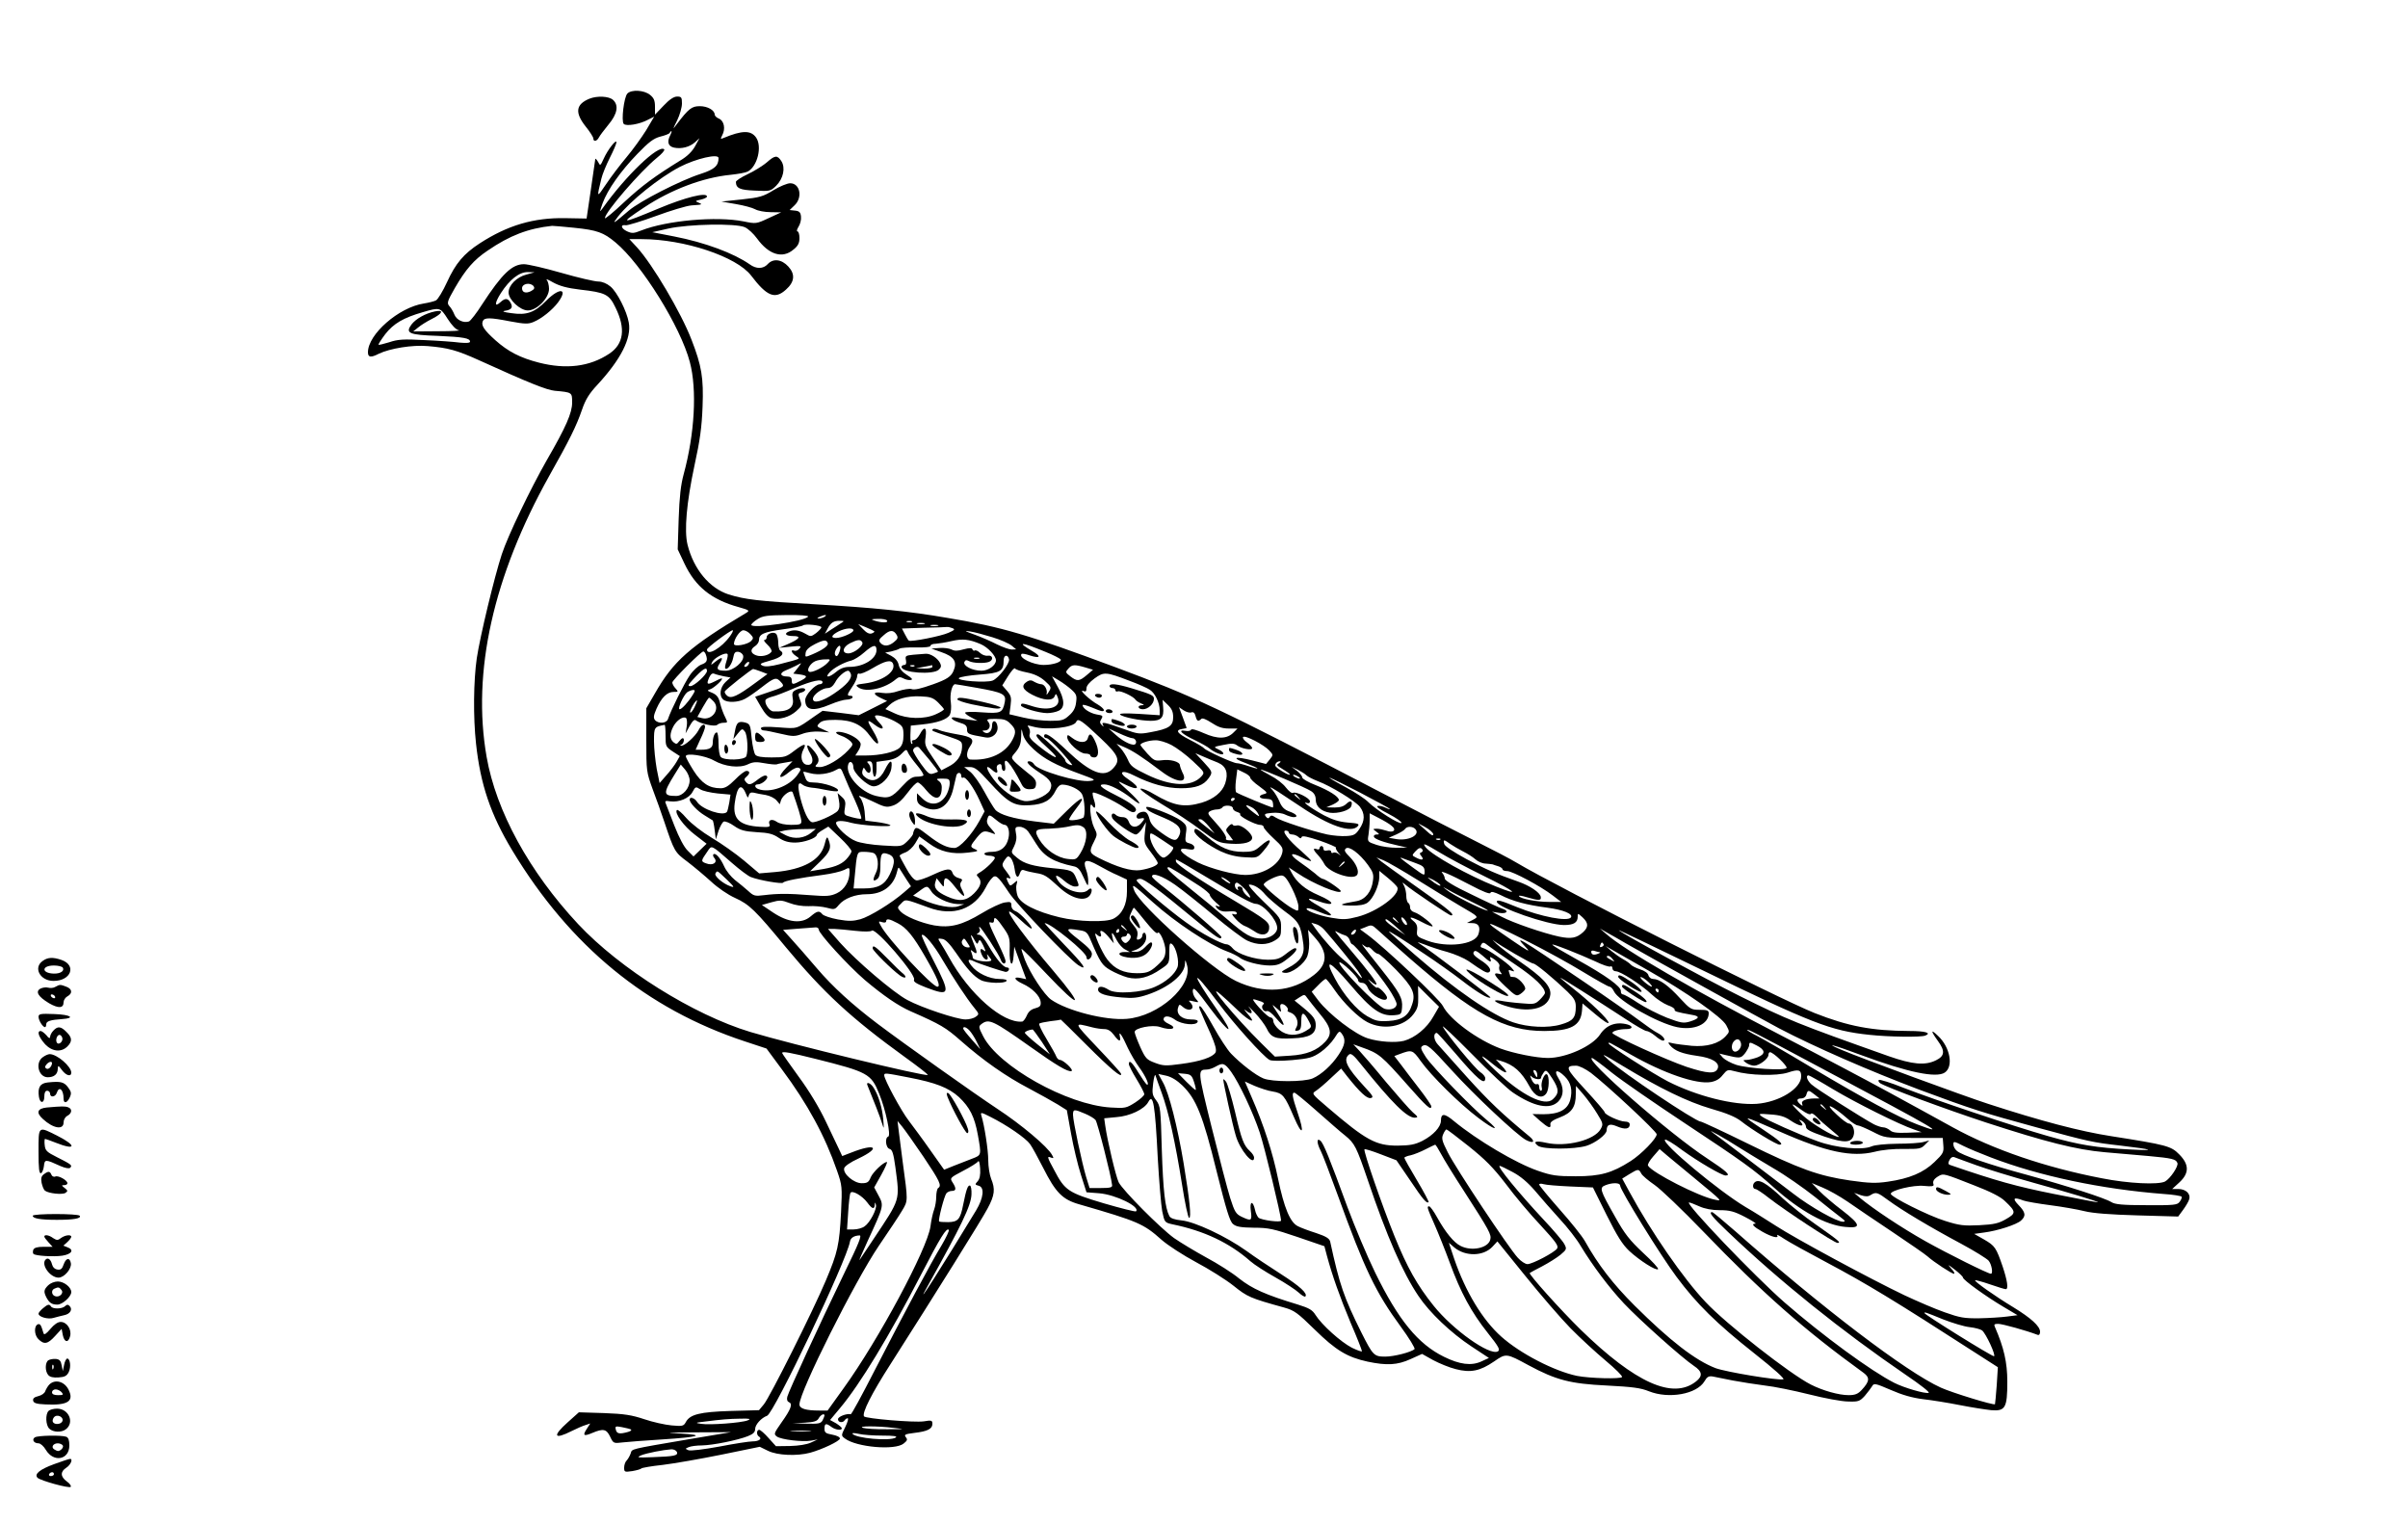 <?xml version="1.0" encoding="UTF-8" standalone="yes"?>
<svg version="1.0" xmlns="http://www.w3.org/2000/svg" width="1000pt" height="633pt" viewBox="0 0 1250 791" preserveAspectRatio="xMidYMid meet">
  <g transform="translate(0,791) scale(0.1,-0.1)" fill="#000000" stroke="none">
    <path d="M3257 7426 c-18 -18 -33 -144 -19 -158 13 -13 81 -2 124 21 l34 17
-42 -71 c-24 -38 -69 -101 -102 -140 -32 -38 -80 -101 -106 -140 -49 -73 -49
-72 -24 30 5 22 25 70 44 108 19 37 34 73 34 80 -1 18 -46 -40 -66 -85 -18
-39 -18 -39 -30 -16 -8 13 -14 19 -14 13 -1 -5 -11 -77 -23 -159 l-22 -149
-110 2 c-165 3 -300 -37 -445 -131 -83 -54 -125 -104 -169 -200 -22 -48 -48
-91 -58 -96 -10 -5 -38 -12 -63 -16 -130 -20 -290 -160 -290 -253 0 -27 15
-29 56 -8 58 28 175 47 254 40 106 -9 151 -21 270 -75 253 -115 348 -153 390
-157 90 -8 90 -8 90 -61 0 -54 -32 -127 -131 -298 -85 -149 -202 -392 -234
-489 -39 -119 -113 -427 -130 -540 -17 -117 -19 -306 -4 -443 23 -213 76 -369
189 -556 299 -495 697 -822 1207 -990 l112 -37 79 -107 c135 -181 225 -348
287 -527 27 -77 27 -85 21 -215 -9 -171 -17 -208 -79 -355 -67 -159 -291 -606
-322 -643 l-25 -30 -147 -4 c-160 -5 -212 -18 -233 -58 -11 -21 -18 -22 -74
-17 -33 3 -97 17 -141 32 -66 22 -103 28 -210 32 l-130 4 -57 -51 c-82 -73
-73 -93 20 -46 26 13 58 27 72 31 l24 8 -18 -28 c-23 -35 -16 -40 29 -21 57
24 73 20 92 -19 17 -36 18 -36 68 -30 27 3 118 10 200 15 198 13 230 23 95 31
-86 4 -71 5 80 6 l185 1 -220 -37 c-311 -53 -293 -49 -301 -73 -4 -12 -13 -28
-20 -36 -8 -7 -14 -24 -14 -38 0 -23 2 -24 43 -18 23 4 44 10 47 14 3 3 52 12
110 18 58 7 195 31 304 53 l200 41 43 -21 c49 -24 150 -28 218 -10 65 18 155
61 155 74 0 8 -18 16 -40 20 -34 6 -40 11 -40 31 0 28 8 30 36 9 20 -15 54
-20 54 -7 0 4 -14 16 -30 26 l-31 17 51 61 c105 125 257 376 422 695 101 195
131 243 143 231 4 -3 -13 -39 -37 -80 -54 -88 -194 -351 -351 -656 -63 -123
-117 -223 -121 -221 -20 5 -66 -12 -66 -26 0 -17 25 -21 35 -5 3 5 10 10 15
10 6 0 0 -20 -12 -45 -22 -44 -22 -45 -2 -60 59 -45 260 -63 305 -26 19 15 21
21 11 33 -10 13 -4 16 44 22 69 8 94 21 94 47 0 18 -4 20 -45 13 -49 -7 -302
14 -310 26 -11 18 40 119 137 270 236 370 473 749 504 808 38 70 41 102 19
155 -8 20 -15 63 -15 96 0 53 -20 183 -36 233 -5 17 -1 17 46 -7 88 -44 186
-112 207 -142 11 -15 41 -70 67 -121 66 -131 101 -167 190 -192 304 -88 332
-100 426 -184 32 -28 112 -80 179 -116 68 -36 155 -91 194 -122 72 -58 88 -65
262 -113 54 -15 70 -27 160 -115 110 -108 169 -143 274 -166 100 -21 155 -18
223 13 l60 27 57 -32 c32 -17 85 -39 118 -47 77 -20 126 -10 199 40 62 43 63
43 179 -20 143 -77 217 -96 405 -105 133 -7 176 -12 220 -30 103 -41 248 -15
288 52 13 23 22 28 42 25 14 -3 61 -12 105 -21 44 -8 118 -20 166 -26 47 -5
150 -26 230 -46 79 -20 170 -37 202 -37 54 -2 61 1 87 29 15 18 32 40 38 50 9
17 16 16 97 -19 59 -26 112 -41 168 -48 45 -5 132 -19 192 -31 61 -12 133 -23
161 -26 74 -6 84 12 84 148 0 101 -18 177 -64 283 -7 14 -3 17 17 17 21 0 147
-35 204 -57 8 -3 13 3 13 16 0 29 -47 71 -140 128 -93 56 -203 134 -197 139 2
2 37 -7 77 -21 40 -14 77 -25 82 -25 15 0 8 45 -16 117 -34 99 -40 108 -97
141 l-51 29 51 7 c71 9 169 41 192 62 27 24 24 43 -13 81 -34 35 -25 43 26 23
14 -5 76 -16 138 -24 62 -8 142 -22 178 -31 43 -11 135 -18 276 -22 l211 -6
25 34 c14 19 29 44 32 55 9 29 -17 54 -57 54 l-31 0 37 34 c52 48 52 93 -1
146 -42 43 -66 49 -352 94 -162 25 -367 79 -640 168 -124 40 -657 236 -758
279 -101 42 -45 28 102 -27 240 -89 387 -119 431 -90 47 31 28 132 -34 190
-39 38 -40 28 -1 -26 38 -52 35 -78 -10 -100 -56 -28 -122 -22 -245 21 -474
168 -526 189 -775 313 -181 90 -608 322 -627 341 -3 4 187 -88 423 -202 581
-282 677 -320 879 -341 102 -11 265 -13 289 -4 35 14 0 24 -82 24 -195 1 -317
24 -492 93 -182 72 -1332 652 -1550 782 -30 18 -116 63 -190 100 -74 37 -306
156 -515 265 -839 437 -964 495 -1380 650 -450 167 -584 207 -866 254 -203 35
-383 53 -694 71 -285 16 -357 24 -443 51 -99 32 -181 130 -213 258 -18 73 -5
219 36 411 29 132 38 200 42 305 6 150 -5 213 -57 347 -53 139 -203 393 -284
481 l-39 42 64 0 c221 0 493 -91 568 -189 82 -108 124 -125 181 -73 45 40 49
80 12 120 -35 38 -79 43 -107 12 -23 -25 -59 -26 -93 -1 -83 58 -233 114 -393
145 l-113 22 84 19 c105 23 347 28 396 7 18 -8 46 -34 64 -59 61 -84 132 -106
189 -57 24 19 31 34 31 60 0 19 -5 34 -10 34 -6 0 -3 11 5 24 9 14 15 37 13
53 -2 22 -9 29 -31 31 l-28 3 25 24 c44 41 29 115 -22 115 -15 0 -54 -16 -87
-36 -53 -33 -72 -38 -165 -48 l-105 -11 75 -13 c41 -7 86 -19 100 -27 14 -8
50 -15 80 -15 l55 -1 -65 -30 c-64 -30 -66 -30 -130 -17 -140 28 -399 5 -531
-47 -40 -16 -49 -16 -75 -4 -31 15 -35 36 -5 31 9 -1 80 20 156 48 76 28 159
53 184 55 59 4 60 5 36 15 -18 7 -16 9 13 15 17 4 32 11 32 16 0 24 -113 -4
-251 -62 -199 -83 -207 -82 -76 5 140 93 306 156 451 170 38 4 77 11 88 17 50
27 75 130 43 176 -27 39 -73 38 -169 -2 -16 -7 -17 -6 -7 14 18 33 10 74 -16
86 -13 5 -23 15 -23 21 0 23 -37 44 -77 44 -42 0 -58 -12 -121 -95 -21 -28
-21 -27 3 21 14 29 25 68 25 88 0 32 -3 36 -25 36 -17 0 -40 -15 -70 -47 l-45
-47 0 41 c0 33 -6 46 -26 62 -31 25 -96 28 -117 7z m223 -215 c-19 -36 -12
-59 19 -66 38 -8 81 3 109 28 l23 21 -23 -42 c-15 -27 -41 -53 -77 -74 -131
-81 -197 -129 -291 -216 -55 -52 -100 -89 -100 -83 0 30 184 243 270 313 25
20 42 39 38 44 -28 28 -200 -137 -320 -306 -17 -23 -16 -21 0 26 26 71 93 166
181 257 59 61 84 80 118 89 24 6 46 14 49 19 11 18 14 9 4 -10z m250 -120 c0
-40 -21 -59 -92 -82 -104 -33 -317 -142 -374 -191 -83 -71 -89 -74 -56 -31 64
82 214 202 321 258 86 44 201 70 201 46z m-749 -362 c118 -12 152 -24 214 -76
136 -113 338 -438 386 -621 38 -143 25 -373 -32 -582 -15 -55 -22 -117 -26
-232 l-5 -158 35 -74 c57 -120 140 -187 282 -226 53 -15 58 -18 40 -29 -294
-175 -380 -251 -476 -420 l-44 -76 0 -165 c0 -162 1 -166 33 -255 19 -49 45
-124 59 -165 53 -158 55 -162 121 -211 34 -26 89 -72 123 -103 34 -32 88 -69
124 -85 75 -34 105 -63 265 -257 197 -237 338 -367 617 -569 68 -49 121 -90
119 -93 -10 -10 -708 159 -921 223 -295 89 -676 327 -894 560 -254 272 -426
587 -475 868 -77 440 34 937 325 1458 106 188 141 259 170 343 18 53 37 84 80
130 122 132 178 242 163 323 -10 59 -61 159 -95 187 -19 16 -43 26 -63 26 -19
0 -105 20 -192 45 -87 25 -174 45 -194 45 -62 0 -114 -50 -217 -208 -29 -46
-60 -85 -68 -89 -28 -10 -65 7 -76 35 -6 15 -17 35 -26 44 -14 16 -12 24 28
94 57 98 98 146 171 195 114 78 210 115 334 128 7 0 58 -4 115 -10z m-249
-243 c-50 -13 -92 -55 -92 -93 0 -37 60 -93 100 -93 47 0 110 64 110 112 0 19
-6 40 -12 47 -7 7 8 1 34 -14 33 -18 72 -29 140 -37 131 -15 150 -24 183 -93
54 -109 43 -190 -33 -240 -101 -67 -223 -82 -364 -46 -98 25 -161 58 -226 116
-59 53 -75 77 -66 99 8 20 36 20 144 -1 74 -14 93 -14 119 -3 42 17 98 62 128
102 54 73 8 79 -62 8 -60 -61 -101 -76 -181 -64 -38 5 -50 9 -34 12 35 5 44
17 31 41 -14 25 -28 27 -53 4 -32 -29 -31 -5 2 47 46 71 96 110 140 109 l35
-1 -43 -12z m37 -59 c8 -11 5 -17 -13 -27 -26 -13 -46 -7 -46 15 0 24 41 32
59 12z m-445 -171 c22 -34 43 -56 58 -59 13 -2 -35 -5 -107 -5 l-130 -1 25 20
c14 12 46 32 72 45 56 28 64 49 16 39 -49 -10 -99 -38 -122 -68 -33 -45 -14
-54 137 -59 133 -6 167 -12 167 -30 0 -7 -19 -8 -53 -5 -29 4 -112 10 -183 13
-109 6 -139 4 -183 -11 -29 -9 -54 -15 -56 -13 -2 2 14 27 35 55 43 55 94 85
195 114 88 26 91 25 129 -35z m1871 -1545 c-14 -24 -295 -65 -295 -43 0 5 15
19 33 30 27 17 50 20 150 21 70 1 116 -3 112 -8z m85 -1 c-8 -5 -22 -9 -30 -9
-10 0 -8 3 5 9 27 12 43 12 25 0z m325 -20 c7 -12 -29 -12 -65 0 -21 7 -19 8
17 9 23 1 45 -3 48 -9z m-239 -13 c-10 -7 -33 -22 -51 -33 l-33 -22 14 26 c16
31 32 42 64 41 23 0 24 -1 6 -12z m367 6 c-7 -2 -19 -2 -25 0 -7 3 -2 5 12 5
14 0 19 -2 13 -5z m65 -10 c-10 -2 -26 -2 -35 0 -10 3 -2 5 17 5 19 0 27 -2
18 -5z m-534 -18 c-1 -5 -14 -19 -28 -30 -26 -19 -28 -19 -57 -2 -32 18 -57
21 -83 11 -28 -11 -17 -24 21 -24 45 0 35 -15 -30 -43 l-42 -18 59 6 c53 5 58
4 46 -10 -7 -9 -19 -14 -27 -11 -21 8 -15 -11 8 -27 24 -17 33 -12 -84 -43
-47 -12 -74 -14 -88 -8 -19 9 -13 12 40 27 58 16 77 36 51 52 -5 3 -10 21 -10
38 0 18 -4 38 -9 46 -11 17 -51 5 -51 -15 0 -8 -5 -14 -11 -14 -7 0 0 -11 15
-25 15 -14 24 -30 21 -36 -12 -19 -54 -29 -80 -19 -30 11 -32 31 -5 48 11 7
20 21 20 31 0 31 24 42 125 56 53 7 99 16 103 20 10 10 97 1 96 -10z m274 -20
c3 -3 -3 -8 -12 -11 -12 -5 -27 2 -44 20 l-27 28 39 -16 c22 -9 42 -19 44 -21z
m330 28 c-10 -2 -26 -2 -35 0 -10 3 -2 5 17 5 19 0 27 -2 18 -5z m76 -12 c15
-6 12 -10 -20 -24 -40 -18 -194 -48 -206 -41 -4 3 -13 18 -21 34 l-15 29 111
4 c62 1 117 3 122 4 6 1 18 -2 29 -6z m-514 -12 c0 -12 -61 -39 -90 -39 -30 0
-24 15 13 34 37 18 77 21 77 5z m-640 -29 c-44 -62 -120 -106 -120 -70 0 10
120 99 133 100 5 0 -1 -13 -13 -30z m105 10 c17 -18 17 -22 4 -36 -20 -19 -89
-31 -89 -15 0 25 31 71 49 71 10 0 26 -9 36 -20z m759 -3 c9 -15 7 -22 -13
-38 -28 -23 -54 -24 -71 -4 -10 12 -7 19 17 39 32 29 51 29 67 3z m497 -13
c43 -13 88 -33 101 -44 l23 -19 -23 -1 c-12 0 -46 12 -75 26 -29 15 -81 38
-117 51 -53 19 -58 22 -25 17 22 -3 74 -17 116 -30z m-60 -36 c37 -16 79 -61
79 -84 0 -26 -39 -54 -75 -54 -47 0 -96 25 -89 45 5 11 11 12 24 5 21 -11 80
-13 104 -4 25 10 20 36 -6 32 -13 -2 -31 5 -41 15 -10 10 -22 15 -27 12 -4 -3
-10 0 -12 6 -3 8 -15 8 -46 0 -30 -9 -47 -9 -62 -1 -12 6 -40 10 -63 8 l-42
-3 53 -19 c64 -22 82 -49 62 -96 -12 -30 -35 -45 -105 -70 -65 -23 -97 -31
-114 -25 -10 3 -40 -2 -66 -10 -31 -11 -60 -14 -86 -10 -47 8 -51 -6 -6 -27
l32 -15 -73 -37 -74 -37 -94 12 -94 11 -41 -28 c-98 -69 -87 -65 -186 -58 -67
5 -93 4 -93 -5 0 -6 7 -11 16 -11 9 0 48 -8 86 -17 64 -15 73 -15 112 -1 26
10 62 14 92 12 l49 -4 -34 16 c-32 14 -33 16 -17 32 12 13 34 17 84 17 86 -1
136 -24 182 -88 45 -61 53 -36 11 33 -33 54 -31 61 9 30 40 -31 58 -24 25 10
-16 16 -26 33 -22 36 9 10 75 -11 115 -36 28 -17 32 -25 32 -65 0 -31 -6 -51
-19 -64 -23 -23 -102 -41 -177 -41 l-54 0 16 25 c9 14 14 31 11 39 -8 21 -51
47 -92 56 -42 9 -47 -4 -7 -18 16 -5 36 -18 46 -27 16 -17 16 -19 -11 -48 -42
-45 -113 -87 -147 -87 -23 0 -27 3 -18 12 19 19 14 41 -18 78 -32 38 -40 25
-14 -20 21 -35 12 -63 -18 -58 -27 4 -36 44 -18 78 19 35 5 34 -45 -4 -44 -34
-51 -36 -120 -36 -49 0 -76 4 -84 14 -6 7 -15 46 -19 86 -6 68 -9 74 -33 81
-36 9 -46 1 -54 -46 l-8 -40 23 29 c22 27 24 27 37 10 13 -18 18 -100 7 -128
-8 -20 -113 -23 -132 -4 -7 7 -12 38 -12 70 0 32 -4 58 -9 58 -11 0 -21 -25
-21 -55 0 -25 -17 -35 -60 -35 l-29 0 24 53 c14 28 25 58 25 65 0 22 -19 13
-34 -17 -17 -32 -71 -81 -89 -80 -8 0 -8 2 1 6 12 5 17 33 6 33 -4 0 -12 -8
-19 -17 -11 -15 -15 -15 -29 -4 -20 17 -20 44 -1 81 17 32 50 55 66 45 5 -4 7
-23 4 -43 l-6 -37 21 38 c15 27 25 36 33 29 25 -18 99 -34 110 -23 6 6 21 11
34 11 21 0 21 1 8 28 -8 15 -20 46 -26 70 -8 34 -17 46 -41 57 -28 11 -29 13
-11 19 20 6 73 56 59 56 -4 0 -21 -7 -37 -16 -38 -19 -43 -15 -28 20 9 19 17
25 28 20 9 -4 31 -9 49 -13 l34 -6 -26 -24 c-29 -28 -34 -72 -11 -91 20 -17
77 -15 112 4 16 8 55 35 87 60 67 52 76 54 100 27 21 -23 18 -25 -69 -54 l-65
-22 30 -52 c20 -35 39 -55 55 -59 40 -10 93 5 128 36 30 27 31 30 20 60 -11
29 -10 33 7 37 11 3 20 9 20 14 0 12 -27 11 -51 -2 -16 -8 -18 -17 -14 -42 10
-50 -24 -72 -101 -68 -21 1 -49 45 -39 61 3 4 17 11 32 15 16 3 70 24 120 46
91 38 143 49 143 29 0 -5 -6 -10 -14 -10 -24 0 -76 -56 -76 -82 0 -54 40 -61
130 -23 33 14 71 25 84 25 14 0 28 5 31 10 3 6 -1 10 -9 10 -21 0 -20 5 9 48
14 20 25 45 25 55 0 10 5 15 10 12 6 -4 38 9 71 29 64 38 96 45 105 22 16 -41
-55 -90 -146 -102 -48 -6 -51 -8 -35 -20 39 -29 140 -7 197 43 13 11 21 12 38
3 11 -6 29 -10 38 -8 12 2 7 9 -20 26 -24 15 -39 33 -43 53 -4 19 -18 35 -38
46 l-32 17 31 6 c17 4 37 10 44 15 7 4 46 7 86 6 46 -1 74 2 74 8 0 6 12 11
28 11 15 1 52 7 82 14 57 13 90 10 151 -16z m-794 5 c5 -13 -26 -35 -80 -58
-38 -16 -38 -16 -35 7 2 16 17 30 48 46 46 23 61 24 67 5z m179 5 c10 -16 -42
-58 -72 -58 -36 0 -31 33 9 53 39 19 54 21 63 5z m951 -50 c40 -16 75 -34 79
-39 8 -13 -40 -29 -88 -29 -55 0 -133 38 -115 57 3 3 22 0 41 -7 57 -19 64 -6
13 23 -83 49 -56 47 70 -5z m-1069 1 c-7 -20 -14 -27 -20 -21 -6 6 -6 17 1 31
18 32 31 25 19 -10z m192 8 c0 -45 -67 -87 -140 -87 -26 0 -48 -8 -68 -25 -37
-31 -63 -34 -36 -4 21 23 75 53 114 62 14 4 44 22 65 41 47 41 65 45 65 13z
m-886 -23 c11 -30 6 -42 -23 -52 -16 -6 -43 -30 -61 -57 -28 -41 -96 -177
-113 -227 -8 -22 -50 -24 -67 -4 -9 12 -7 24 8 59 26 58 55 87 89 87 25 0 25
1 10 18 -10 10 -17 24 -17 31 0 12 149 161 161 161 4 0 10 -7 13 -16z m194 -7
c6 -29 -51 -77 -91 -77 -44 0 -51 8 -31 38 21 32 13 37 -21 10 -26 -21 -27
-21 -17 -1 12 21 68 50 78 40 4 -3 1 -20 -5 -38 -6 -18 -9 -34 -6 -37 10 -11
35 22 41 55 5 27 10 33 28 31 11 -2 22 -11 24 -21z m1380 -18 c4 -22 -55 -98
-85 -110 -34 -13 -189 -1 -175 13 6 6 54 14 108 18 107 8 124 18 124 73 0 30
22 34 28 6z m-155 4 c-7 -2 -19 -2 -25 0 -7 3 -2 5 12 5 14 0 19 -2 13 -5z
m-787 -22 c-23 -25 -83 -54 -96 -46 -15 9 7 44 33 55 12 5 35 9 51 9 28 1 29
0 12 -18z m-411 -10 c-3 -6 -11 -11 -17 -11 -6 0 -6 6 2 15 14 17 26 13 15 -4z
m255 -18 l-22 -28 24 -3 c50 -6 54 -13 18 -32 -45 -24 -50 -24 -50 0 0 15 -7
20 -24 20 -36 0 -41 18 -9 31 15 6 39 17 53 24 14 7 26 14 28 14 2 1 -6 -11
-18 -26z m1494 4 l40 -12 -33 -28 c-39 -33 -50 -33 -85 -6 -26 20 -26 22 -10
40 19 22 33 22 88 6z m-303 -26 c39 -8 68 -22 93 -44 34 -31 35 -33 20 -57 -8
-14 -13 -18 -11 -10 6 21 -11 50 -28 50 -9 0 -24 6 -35 12 -15 10 -25 10 -38
2 -33 -21 -25 -42 27 -69 59 -30 106 -33 116 -7 6 15 8 14 16 -7 19 -49 -42
-72 -126 -47 -59 19 -65 19 -65 6 0 -12 94 -40 136 -40 18 0 45 5 59 12 34 15
33 58 -5 126 l-29 53 37 -22 c20 -12 50 -34 65 -48 25 -23 28 -31 23 -66 -3
-28 -14 -48 -36 -67 -27 -25 -38 -28 -98 -28 -37 0 -100 7 -140 17 l-72 17 6
46 c5 40 3 50 -18 75 l-25 29 30 48 c17 27 33 45 36 40 3 -6 31 -15 62 -21z
m-1661 8 c0 -18 -66 -79 -86 -79 -15 0 -13 6 12 33 51 56 74 71 74 46z m280
-3 l34 -13 -64 -47 c-92 -68 -125 -83 -145 -66 -9 7 -14 17 -13 22 4 10 139
117 148 117 3 0 21 -6 40 -13z m466 -11 c10 -24 -20 -59 -87 -104 -62 -42
-109 -53 -109 -27 0 21 48 56 76 56 16 0 28 10 39 29 14 29 51 61 68 61 4 0
10 -7 13 -15z m1449 -38 c44 -16 91 -37 104 -46 27 -17 51 -68 51 -106 l0 -26
-107 7 c-73 4 -105 3 -98 -4 13 -13 106 -32 159 -32 54 0 69 17 64 70 l-3 39
27 -26 c21 -20 28 -36 28 -65 0 -45 -23 -60 -117 -77 -57 -11 -67 -10 -135 15
-100 36 -123 41 -113 23 6 -11 5 -12 -6 -1 -10 10 -11 17 -2 31 10 17 8 19
-24 24 -34 6 -73 31 -73 48 0 5 21 -1 46 -11 25 -11 50 -20 55 -20 19 0 8 16
-23 35 -40 22 -101 79 -75 70 13 -6 17 -2 17 14 0 13 16 32 42 51 49 35 58 35
183 -13z m-793 -36 c135 -24 152 -33 144 -73 -11 -57 -21 -61 -118 -54 -49 4
-88 3 -88 -2 0 -5 15 -16 33 -25 l32 -17 -40 5 c-22 3 -52 8 -67 11 -43 9 -33
-11 12 -25 32 -9 40 -17 40 -35 0 -24 4 -26 95 -42 37 -7 68 22 63 57 -4 32
-28 37 -28 6 0 -31 -20 -49 -40 -37 -13 8 -12 10 3 10 23 0 33 26 17 45 -11
13 -5 15 39 15 42 0 57 -5 76 -25 29 -28 31 -45 11 -83 -37 -71 -118 -109
-218 -103 -23 1 -24 38 -2 69 25 36 11 49 -68 62 -40 7 -83 17 -95 23 -13 6
-26 7 -30 4 -8 -9 -10 -8 77 -37 74 -25 75 -26 74 -58 -2 -43 -26 -78 -71
-100 l-36 -19 -44 65 c-41 60 -44 68 -38 108 7 52 -7 58 -30 14 -9 -16 -22
-30 -31 -30 -8 0 -12 -4 -9 -10 3 -5 2 -10 -2 -10 -5 0 -8 21 -7 48 l2 47 58
6 c79 8 132 26 145 51 6 12 8 38 5 63 -7 42 6 95 22 95 5 0 56 -9 114 -19z
m-1477 -38 c-23 -37 -56 -73 -67 -73 -13 0 20 73 39 88 9 6 23 12 31 12 12 0
11 -5 -3 -27z m1275 -38 c16 -16 30 -32 30 -35 0 -4 -19 -16 -42 -26 -60 -27
-149 -25 -212 4 l-50 23 20 20 c33 32 93 49 161 46 53 -2 67 -7 93 -32z
m-1165 5 c35 -39 -7 -99 -61 -86 l-24 6 28 50 c15 27 30 50 33 50 3 0 14 -9
24 -20z m-100 -30 c-9 -18 -19 -30 -22 -27 -3 3 3 19 13 36 10 17 20 29 22 27
2 -2 -4 -18 -13 -36z m2580 -26 c10 3 17 -3 21 -19 7 -27 14 -31 30 -15 6 6
25 -2 53 -20 33 -22 56 -30 90 -30 l45 0 -20 -20 c-34 -35 -83 -36 -155 -4
-38 17 -64 24 -66 18 -2 -6 -15 -9 -30 -6 -43 8 -18 -17 49 -48 33 -16 67 -35
76 -43 10 -9 29 -20 45 -26 36 -14 37 5 1 21 -26 12 -25 13 27 23 42 9 57 8
70 -2 21 -17 79 -28 79 -15 0 6 -12 19 -27 30 -16 11 -24 24 -20 28 10 11 108
-40 136 -70 21 -23 21 -23 2 -47 l-19 -23 -70 18 c-93 24 -114 15 -34 -14 34
-13 61 -25 59 -27 -2 -2 -23 4 -47 12 -23 8 -50 15 -59 15 -20 0 -161 65 -170
77 -3 5 -36 25 -74 44 -67 34 -79 51 -39 57 12 2 22 4 22 5 0 1 -9 26 -20 55
l-20 53 25 -17 c14 -9 32 -14 40 -10z m-471 -135 c94 -89 104 -113 64 -156
-47 -51 -116 -24 -238 91 -83 79 -120 102 -120 76 0 -5 6 -10 13 -10 7 0 41
-31 76 -70 34 -38 60 -70 57 -70 -16 0 -36 14 -36 25 0 14 -128 135 -142 135
-20 0 -3 -23 55 -75 71 -65 36 -55 -52 15 -41 32 -51 46 -46 61 4 11 1 26 -5
34 -10 12 -7 13 22 5 73 -21 213 -5 225 25 8 21 29 7 127 -86z m-2259 14 c0
-55 1 -58 37 -82 l37 -24 -17 -30 c-9 -16 -33 -48 -53 -70 l-35 -40 -15 74
c-7 41 -14 105 -14 143 0 73 1 75 55 85 3 1 5 -25 5 -56z m1911 -71 c56 -51
115 -82 238 -127 83 -30 87 -33 55 -37 -61 -9 -273 54 -291 86 -5 9 -16 16
-25 16 -23 0 -1 -23 58 -62 54 -34 66 -57 49 -89 -17 -30 -94 -62 -134 -55
-51 10 -119 58 -160 115 -38 52 -43 79 -8 48 24 -22 35 -21 27 2 -3 12 0 21
10 25 10 4 15 -1 15 -14 0 -11 5 -20 11 -20 7 0 9 10 7 25 -12 61 29 17 83
-90 11 -23 22 -30 44 -30 25 0 31 5 33 25 2 20 -7 33 -46 62 -26 21 -56 46
-66 57 -18 20 -18 21 8 51 19 24 26 43 27 78 1 47 1 47 9 12 6 -23 25 -50 56
-78z m511 58 c15 0 26 -17 18 -29 -9 -15 -59 7 -102 45 l-38 34 55 -25 c30
-14 60 -25 67 -25z m203 -35 c27 -14 78 -52 112 -84 62 -58 63 -59 44 -80 -50
-55 -156 -52 -283 10 -71 34 -85 45 -98 77 -9 20 -26 47 -38 60 l-21 23 39
-17 c43 -18 91 -49 192 -125 82 -63 144 -66 111 -7 -6 13 -12 29 -13 37 0 19
-51 33 -96 26 -33 -4 -40 -1 -73 35 -20 22 -36 42 -36 45 0 10 44 24 78 24 18
1 55 -10 82 -24z m-1255 -78 c26 -32 46 -59 44 -61 -2 -2 -14 -7 -26 -10 -18
-6 -28 3 -62 50 -23 32 -41 63 -41 70 0 14 22 25 31 15 3 -3 27 -32 54 -64z
m-65 -27 c22 -26 37 -50 33 -54 -3 -3 -19 -6 -35 -6 -22 0 -40 -12 -75 -50
-55 -60 -70 -65 -135 -50 -83 20 -164 113 -144 166 8 21 26 8 26 -18 0 -29 74
-98 105 -98 37 0 85 48 92 93 7 49 -7 46 -33 -6 -25 -52 -61 -68 -97 -44 -18
12 -24 22 -20 38 5 18 7 19 15 5 5 -9 13 -16 18 -16 14 0 12 34 -2 48 -9 9 -8
12 5 12 13 0 17 -9 17 -40 0 -22 5 -40 10 -40 6 0 10 17 10 39 l0 38 51 7 c37
5 59 15 78 34 24 25 27 26 34 8 4 -10 25 -40 47 -66z m-1054 24 c57 -32 132
-41 176 -20 27 13 44 14 86 6 28 -5 57 -8 64 -6 7 3 29 7 48 10 l34 6 -32 -33
c-50 -52 -38 -67 17 -21 18 15 38 24 47 20 13 -5 13 -10 -6 -36 -43 -61 -144
-97 -204 -74 -19 7 -21 24 -3 24 24 0 59 32 48 43 -7 7 -21 2 -45 -16 -39 -31
-49 -33 -65 -13 -9 10 -8 16 4 26 19 16 19 30 0 30 -9 0 -35 -20 -59 -45 -34
-34 -52 -45 -75 -45 -60 0 -98 25 -141 92 -22 35 -40 68 -40 74 0 19 101 4
146 -22z m2616 -11 c43 -18 56 -54 38 -108 -15 -45 -59 -81 -122 -100 -90 -26
-143 -17 -247 44 -29 18 -61 31 -70 29 -9 -2 37 -36 106 -78 68 -40 162 -103
210 -139 84 -62 91 -65 154 -69 68 -4 109 8 109 31 0 24 -57 70 -79 64 -11 -3
-21 -1 -23 5 -2 5 -11 1 -21 -10 -16 -18 -16 -20 4 -45 l20 -27 -21 0 c-12 0
-19 4 -16 9 6 9 -20 47 -68 99 -26 27 -28 34 -16 42 8 5 25 10 37 10 12 0 25
5 28 10 9 15 55 12 55 -4 0 -7 10 -16 22 -19 12 -4 19 -9 16 -13 -9 -8 78 -54
103 -54 10 0 19 -5 19 -12 0 -6 23 -32 51 -58 46 -42 51 -51 45 -76 -16 -63
-101 -114 -192 -114 -56 0 -181 33 -246 65 -89 45 -117 81 -53 69 27 -5 35 -3
35 9 0 8 -11 18 -25 21 -23 6 -24 10 -19 50 6 40 4 45 -27 69 -37 27 -179 82
-179 68 0 -13 20 -25 93 -55 75 -32 95 -55 78 -92 -14 -32 -29 -30 -91 14 -38
26 -56 46 -62 69 -10 38 -21 47 -48 38 -27 -9 -27 -39 0 -32 24 6 25 -1 3 -25
-23 -26 -52 -23 -63 7 -6 17 -17 25 -33 25 -13 0 -28 5 -35 12 -16 16 -29 1
-16 -20 14 -21 102 -82 120 -82 8 0 23 14 34 32 l19 32 -6 -55 c-5 -51 -3 -57
31 -101 20 -26 36 -51 36 -56 0 -13 -41 -29 -91 -37 -46 -7 -122 16 -217 64
-47 24 -50 32 -23 84 18 36 18 38 0 74 -19 38 -28 143 -9 113 15 -24 21 -6 9
29 -6 18 -9 35 -6 38 8 7 108 -40 163 -77 35 -25 49 -29 57 -20 16 15 -16 41
-105 86 -74 37 -91 54 -56 54 28 0 89 -31 141 -72 63 -50 52 -25 -15 37 -62
56 -62 57 -21 36 74 -37 89 -21 22 24 -59 38 -37 55 28 21 88 -44 168 -66 243
-66 77 0 118 15 144 52 22 31 21 33 -26 84 l-43 46 40 -17 c22 -10 57 -24 77
-32z m318 -3 c-16 -10 -17 -9 30 -38 19 -12 31 -22 25 -22 -15 0 -75 38 -75
48 0 12 11 22 24 22 6 0 4 -4 -4 -10z m-3060 -89 c0 -41 -35 -81 -70 -81 -68
0 -69 13 -9 110 l33 53 23 -27 c13 -15 23 -40 23 -55z m859 -106 c22 -49 36
-91 31 -93 -4 -2 -27 2 -49 8 -40 11 -41 11 -35 48 5 30 2 41 -16 57 l-22 20
7 -38 c5 -26 3 -42 -6 -54 -18 -21 -118 -65 -135 -59 -19 7 -40 52 -59 124
-17 68 -13 91 12 70 8 -7 29 -13 47 -15 17 -1 53 -7 80 -13 27 -5 52 -8 55 -4
14 14 -72 44 -127 44 -26 0 -35 5 -42 26 -6 14 -10 27 -10 29 0 2 16 -1 36 -7
40 -11 96 -4 134 17 24 13 25 12 41 -28 9 -23 35 -82 58 -132z m695 99 c100
-110 130 -127 211 -122 74 4 111 26 135 76 10 20 22 31 35 31 39 -1 90 -26
102 -50 14 -26 18 -115 6 -122 -19 -11 -73 -18 -73 -9 0 5 16 30 36 56 57 72
31 67 -46 -9 l-70 -69 -99 12 c-112 14 -181 35 -204 60 -8 9 -34 52 -57 94
-23 43 -56 89 -73 103 l-32 25 30 0 c25 0 42 -13 99 -76z m1648 33 c7 -7 33
-20 58 -30 68 -25 195 -103 219 -133 27 -35 27 -73 -2 -115 -19 -29 -29 -35
-67 -37 -25 -2 -70 2 -100 8 -81 18 -241 70 -268 88 -18 12 -25 13 -31 3 -6
-9 -11 -9 -20 2 -10 13 -5 16 31 19 25 3 54 -1 70 -9 15 -7 34 -13 43 -13 27
0 16 16 -21 29 -26 9 -40 23 -51 49 -8 21 -25 48 -36 61 -21 22 -19 22 23 -4
25 -16 78 -51 118 -78 152 -103 268 -143 301 -103 9 11 0 14 -53 18 -45 4 -80
15 -122 37 -62 33 -122 76 -91 65 11 -4 17 -1 17 8 0 17 -73 53 -88 44 -6 -4
-22 9 -37 28 -14 19 -50 47 -80 62 -30 16 -53 30 -51 31 4 4 236 -94 262 -112
16 -10 24 -25 24 -44 0 -35 27 -60 73 -68 42 -6 103 12 111 33 10 27 -4 34
-24 14 -14 -14 -33 -20 -62 -20 l-43 1 33 14 c17 8 32 18 32 24 0 17 -50 49
-120 77 -39 15 -70 33 -70 40 0 7 -12 22 -27 34 l-28 21 32 -15 c17 -9 37 -21
45 -29z m-292 -12 c0 -6 21 -27 47 -45 43 -32 45 -35 25 -40 -34 -8 -27 -25
11 -25 25 -1 33 -6 35 -23 2 -12 1 -22 -1 -22 -10 0 -183 72 -190 79 -4 4 -5
33 -1 64 l7 55 33 -16 c19 -8 34 -21 34 -27z m-1500 9 c0 -8 4 -13 9 -9 13 8
55 -49 86 -118 l26 -57 -26 -48 c-40 -73 -103 -142 -130 -142 -38 0 -76 18
-139 67 -46 36 -60 43 -67 32 -5 -8 -9 -19 -9 -25 0 -5 -13 -23 -30 -39 -29
-28 -30 -28 -128 -22 -55 3 -118 13 -140 23 -40 15 -102 73 -102 94 0 13 36
13 77 1 49 -14 221 -25 204 -12 -8 5 -40 12 -72 16 l-57 7 -4 49 c-3 28 -13
58 -23 70 -15 15 -2 12 58 -16 70 -34 79 -36 112 -25 25 8 48 29 76 66 22 30
45 54 53 54 7 0 27 -18 45 -41 42 -51 74 -51 79 1 3 24 -2 38 -14 47 -16 12
-14 13 19 13 33 0 37 -3 37 -25 0 -15 -7 -39 -15 -55 -29 -56 -83 -66 -127
-23 l-28 27 0 -27 c0 -19 8 -31 30 -42 75 -39 138 -1 159 95 7 30 14 61 16 68
6 17 25 15 25 -4z m1750 -4 c8 -5 11 -10 5 -10 -5 0 -17 5 -25 10 -8 5 -10 10
-5 10 6 0 17 -5 25 -10z m475 -168 c-2 -2 -13 2 -25 8 -11 6 -29 10 -38 8 -11
-3 11 -18 56 -41 40 -21 70 -42 67 -47 -7 -11 -131 67 -172 108 -15 16 -67 50
-115 76 -146 79 -99 62 71 -26 87 -46 158 -84 156 -86z m-3490 81 l67 -6 -6
-40 c-4 -22 -9 -44 -12 -49 -17 -26 -131 12 -156 52 -13 20 -38 28 -38 11 0
-17 41 -60 78 -82 20 -12 39 -24 42 -26 2 -2 7 -25 10 -51 l6 -47 14 44 c8 23
20 45 27 48 8 3 32 -7 53 -22 33 -23 54 -29 118 -33 61 -3 85 -9 114 -29 27
-18 51 -25 86 -25 46 0 112 24 112 40 0 4 14 16 30 25 l30 18 60 -57 c33 -31
60 -63 60 -71 0 -8 -13 -27 -28 -43 -28 -28 -65 -42 -147 -54 l-40 -7 53 51
c52 51 60 72 42 115 -6 17 -10 12 -20 -28 -21 -80 -110 -129 -257 -142 l-82
-7 -78 66 c-43 36 -118 89 -167 118 -53 32 -106 73 -132 102 -24 28 -46 47
-50 43 -15 -14 36 -85 93 -128 l61 -47 -34 -33 -34 -33 -30 30 c-19 18 -45 68
-69 129 -21 55 -41 107 -45 116 -6 13 -1 15 23 11 46 -6 99 16 116 49 15 28
17 28 39 14 13 -9 54 -18 91 -22z m147 -1 c9 -23 12 -24 15 -9 4 13 11 17 26
14 12 -3 40 -9 62 -12 22 -4 47 -17 56 -28 l17 -20 6 20 c9 28 55 59 61 41 25
-69 45 -134 45 -150 0 -15 -8 -18 -53 -18 -31 0 -61 6 -75 16 -24 17 -46 10
-38 -12 6 -15 -2 -17 -49 -14 -105 6 -142 40 -131 122 12 89 34 108 58 50z
m2869 -19 c13 -16 12 -17 -3 -4 -10 7 -18 15 -18 17 0 8 8 3 21 -13z m-331 -7
c0 -3 -4 -8 -10 -11 -5 -3 -10 -1 -10 4 0 6 5 11 10 11 6 0 10 -2 10 -4z m90
-46 c11 -6 25 -20 31 -32 10 -18 6 -17 -25 7 -46 35 -49 48 -6 25z m724 -95
c28 -22 9 -39 -28 -25 -15 5 -37 10 -49 10 -22 -1 -22 -1 -3 -15 18 -14 18
-15 2 -15 -10 0 -16 -5 -14 -12 4 -12 51 -29 128 -46 l45 -10 -56 -1 c-30 0
-77 6 -103 15 -48 16 -48 17 -42 53 3 20 6 53 6 74 l0 37 48 -25 c26 -13 56
-31 66 -40z m-2052 30 c16 -14 36 -25 43 -25 18 0 28 -34 20 -69 -10 -46 -40
-71 -85 -71 -22 0 -40 -4 -40 -10 0 -5 11 -10 24 -10 14 0 27 -4 30 -9 6 -9
-46 -60 -81 -80 -14 -8 -16 -12 -5 -22 21 -22 14 -49 -22 -85 -40 -40 -78 -44
-141 -15 -51 23 -69 44 -60 72 l7 22 19 -24 c18 -24 19 -24 19 -2 0 38 16 34
56 -17 44 -56 62 -65 39 -19 -12 22 -13 34 -5 44 8 10 5 14 -14 19 -14 3 -28
15 -31 26 -9 27 -29 25 -104 -10 -36 -17 -74 -30 -84 -28 -13 2 -33 26 -53 63
-19 33 -34 62 -34 65 0 3 13 11 30 17 16 6 39 27 51 47 l21 36 50 -36 c58 -43
119 -58 203 -48 51 6 57 8 38 17 -29 13 -29 15 8 61 31 37 37 39 84 21 16 -7
14 -2 -8 23 -21 22 -27 36 -22 51 8 27 11 26 47 -4z m1103 -33 l30 -37 -42 33
c-46 36 -51 42 -30 41 6 0 26 -17 42 -37z m1165 -41 c0 -10 -11 -5 -32 15 -18
16 -37 33 -43 38 -5 5 9 -2 32 -15 24 -13 43 -30 43 -38z m-1815 36 c24 -18
16 -81 -16 -133 -21 -34 -24 -36 -66 -31 -55 6 -116 48 -148 101 -29 48 -22
55 50 56 28 1 68 5 90 9 59 13 69 12 90 -2z m-288 -21 c10 -14 28 -42 41 -63
40 -66 91 -96 195 -118 22 -4 34 -17 52 -58 21 -47 24 -49 24 -23 1 16 -4 45
-11 63 -19 52 -1 59 63 23 30 -17 75 -41 102 -52 l47 -22 0 -62 c0 -68 -25
-118 -70 -141 -39 -20 -183 -16 -279 7 -124 30 -204 71 -219 112 -6 18 -9 44
-5 58 6 24 6 24 -14 7 -19 -16 -20 -16 -31 7 -10 22 -9 24 6 19 12 -5 9 4 -11
31 -28 36 -28 38 -12 63 15 22 19 24 32 11 8 -9 17 -34 20 -57 6 -45 18 -53
28 -20 5 14 12 18 23 13 10 -4 36 -10 59 -14 45 -7 57 -15 118 -71 72 -68 150
-83 169 -33 8 22 -1 31 -16 16 -31 -31 -126 0 -157 51 -20 31 -5 30 32 -2 19
-17 44 -31 56 -31 25 0 25 1 7 44 -16 39 -24 42 -121 51 -101 10 -149 23 -185
54 -33 27 -33 27 -16 59 11 22 15 44 10 67 -6 32 -4 35 19 35 15 0 33 -10 44
-24z m2011 11 c25 -30 -36 -61 -99 -51 l-40 7 39 17 c22 10 43 23 46 29 10 15
41 14 54 -2z m-3136 -17 c-36 -30 -88 -36 -131 -15 l-36 19 30 7 c17 3 59 7
95 7 l65 1 -23 -19z m2478 0 c0 -5 8 -10 18 -10 10 0 24 -6 31 -12 10 -10 15
-10 18 -1 3 8 31 2 94 -19 49 -17 87 -34 84 -36 -3 -3 3 -15 12 -26 16 -19 16
-19 1 -7 -9 7 -22 10 -28 6 -5 -3 -10 -1 -10 6 0 6 -8 9 -20 6 -13 -3 -20 0
-20 9 0 8 -4 14 -10 14 -5 0 -10 -5 -10 -11 0 -6 -7 -9 -15 -5 -21 8 -19 -4 6
-30 12 -13 27 -34 33 -46 22 -45 152 -89 171 -57 12 18 -5 58 -38 92 -26 26
-31 35 -21 44 16 16 72 -26 115 -85 26 -36 31 -49 26 -82 -7 -57 -40 -98 -85
-106 -90 -15 -99 -22 -32 -23 46 -1 73 4 89 15 29 21 60 89 61 132 l0 33 44
-36 c24 -20 47 -42 50 -50 14 -38 -103 -125 -206 -152 -58 -15 -76 -16 -138
-5 -70 12 -145 42 -124 49 6 2 32 -6 58 -17 87 -37 87 -20 0 30 -64 36 -66 47
-4 25 92 -33 96 -9 4 30 -68 29 -114 67 -139 116 l-15 28 44 -29 c80 -55 226
-115 226 -94 0 9 -81 64 -95 64 -4 0 -22 12 -39 28 -18 15 -55 42 -82 61 -56
39 -46 53 16 21 23 -12 44 -20 46 -17 2 2 -21 24 -50 50 -68 58 -105 107 -82
107 9 0 16 -4 16 -10z m-650 -43 c25 -17 47 -32 49 -33 10 -8 -32 -54 -49 -54
-22 0 -70 74 -70 109 0 24 -1 25 70 -22z m1437 7 c-3 -3 -12 -4 -19 -1 -8 3
-5 6 6 6 11 1 17 -2 13 -5z m51 -23 c15 -10 45 -28 67 -39 22 -11 51 -29 64
-41 13 -12 37 -22 53 -22 15 -1 31 -3 36 -4 4 -2 17 -6 30 -10 12 -4 22 -11
22 -16 0 -5 11 -9 24 -9 27 0 175 -79 237 -127 l43 -33 -63 0 c-63 0 -148 16
-156 30 -3 5 16 2 42 -6 61 -18 75 -18 71 3 -4 22 -56 57 -116 78 -117 41
-164 62 -269 117 -68 37 -113 67 -116 79 -6 24 -2 24 31 0z m-52 -46 c41 -25
144 -80 230 -122 163 -80 192 -106 60 -53 -144 57 -330 161 -365 203 -21 27
-5 20 75 -28z m-3676 -53 c40 -35 84 -68 98 -73 43 -17 162 -37 167 -29 5 9
87 25 204 40 47 6 97 18 113 26 27 14 28 14 28 -11 0 -48 -26 -91 -66 -110
-33 -15 -51 -17 -138 -10 -113 9 -167 9 -241 0 -46 -6 -53 -4 -81 22 -17 15
-48 41 -69 57 -20 16 -46 48 -56 71 -20 44 -45 72 -56 62 -3 -4 -1 -13 6 -20
18 -23 -10 -40 -43 -27 -29 10 -28 13 7 63 22 33 17 35 127 -61z m3584 69 c4
-5 0 -11 -6 -14 -10 -3 -10 -7 1 -20 16 -20 1 -23 -30 -6 -20 10 -20 11 -3 30
19 21 30 24 38 10z m-2850 -17 c24 -9 31 -68 12 -105 -18 -36 -14 -48 9 -29
10 8 15 30 15 60 0 71 6 81 41 68 36 -12 38 -43 8 -105 -26 -54 -61 -73 -133
-73 l-55 0 5 53 c13 142 12 137 49 137 18 0 40 -3 49 -6z m2828 -142 c79 -49
175 -108 213 -130 106 -62 102 -58 69 -76 l-29 -15 28 -1 c33 0 44 -21 31 -59
-19 -53 -162 -70 -265 -32 -53 20 -56 23 -53 52 3 23 -2 36 -19 50 -32 26 -10
23 47 -7 26 -14 50 -23 52 -21 8 7 -69 67 -93 73 -14 4 -23 14 -23 24 0 11 -4
22 -10 25 -5 3 -10 20 -10 36 0 17 -5 40 -11 52 -11 21 -11 21 7 6 32 -28 227
-159 236 -159 25 0 -9 29 -164 138 -95 67 -184 131 -198 142 l-25 21 37 -15
c20 -8 101 -55 180 -104z m-12 89 c37 -13 45 -21 45 -42 1 -25 0 -25 -60 19
-70 51 -77 58 -50 47 11 -4 40 -15 65 -24z m-1091 -70 c171 -103 240 -141 260
-141 37 0 111 -83 111 -125 0 -29 -38 -55 -80 -55 -54 0 -84 17 -183 103 -45
39 -133 112 -195 161 -100 80 -126 106 -105 106 6 0 62 -34 161 -98 28 -19 52
-39 52 -45 0 -7 14 -24 32 -40 22 -18 26 -25 13 -20 -18 6 -19 5 -6 -11 9 -10
26 -17 45 -16 46 3 56 1 56 -10 0 -5 -8 -7 -17 -3 -12 4 -8 -4 11 -25 16 -18
39 -35 50 -38 11 -4 32 -16 47 -26 36 -27 73 -21 77 13 4 33 -12 45 -183 147
-166 98 -293 183 -300 200 -2 6 -2 12 1 12 3 0 72 -40 153 -89z m721 75 c0 -2
-8 -10 -17 -17 -16 -13 -17 -12 -4 4 13 16 21 21 21 13z m-2273 -92 l22 -33
-37 -32 c-62 -54 -177 -125 -226 -139 -38 -10 -60 -11 -116 -1 -38 7 -74 19
-81 27 -16 20 -27 18 -62 -12 -46 -39 -116 -31 -194 21 l-58 39 49 14 c43 12
53 12 95 -4 28 -11 66 -17 98 -16 28 2 71 -2 94 -8 40 -11 43 -10 63 14 28 34
85 56 146 56 81 0 138 42 156 115 7 27 8 28 18 11 6 -10 21 -33 33 -52z m-934
2 c39 -38 42 -43 19 -35 -40 14 -86 54 -78 67 10 16 6 18 59 -32z m3861 -29
c66 -35 101 -48 103 -40 3 9 19 5 54 -12 60 -31 134 -51 242 -65 82 -11 133
-32 122 -50 -15 -24 -156 3 -280 53 -85 35 -105 40 -105 28 0 -29 264 -121
349 -121 51 0 71 13 71 44 0 18 1 18 25 -4 31 -29 32 -50 3 -77 -34 -31 -62
-36 -125 -23 -79 17 -238 71 -298 103 l-50 26 38 -6 c41 -6 52 11 15 22 -13 4
-85 37 -160 74 -89 42 -138 72 -138 82 0 8 -6 21 -12 28 -20 19 32 -2 146 -62z
m-2397 -38 c41 -63 310 -343 360 -377 54 -34 28 3 -73 107 -58 61 -104 111
-101 111 31 0 217 -151 217 -177 0 -22 25 -10 28 14 2 16 -15 35 -68 77 -73
57 -73 62 4 49 34 -5 41 -11 58 -52 49 -115 59 -130 102 -155 24 -14 64 -31
89 -38 55 -14 110 -1 174 44 42 28 43 30 43 85 0 46 2 53 14 44 22 -18 39 -92
28 -121 -14 -36 -60 -76 -117 -101 -67 -30 -204 -39 -240 -15 -31 20 -55 21
-55 1 0 -21 40 -34 124 -41 57 -5 83 -2 134 15 111 38 191 104 193 159 1 25 2
24 11 -7 30 -107 -148 -265 -314 -278 -110 -9 -309 42 -392 100 -35 25 -108
135 -136 207 -11 29 -19 54 -17 56 2 2 61 -57 131 -131 177 -187 198 -177 34
17 -136 159 -246 308 -228 308 6 0 33 -21 61 -47 27 -25 51 -44 54 -41 8 8
-57 79 -81 89 -15 5 -24 17 -24 30 0 19 -4 21 -35 16 -19 -3 -73 -28 -119 -56
-101 -61 -163 -77 -246 -63 -70 13 -152 47 -176 73 -17 19 -17 21 4 41 23 24
18 24 142 -21 129 -48 238 -9 297 104 8 17 22 38 31 47 20 23 31 14 89 -73z
m863 40 c40 -28 131 -101 204 -162 72 -60 149 -118 171 -128 52 -24 102 -24
143 1 29 18 32 24 32 67 0 47 -1 49 -91 135 -53 51 -84 88 -74 88 25 0 56 -19
84 -53 14 -16 58 -54 98 -84 77 -56 85 -71 99 -174 7 -53 -15 -88 -79 -121
-38 -20 -40 -23 -18 -26 34 -5 103 46 118 88 7 20 11 57 8 85 l-5 50 35 -39
c69 -77 68 -139 -4 -195 -115 -90 -260 -101 -406 -31 -127 62 -497 391 -527
469 -15 39 -12 37 98 -62 115 -103 292 -220 384 -254 25 -9 52 -23 62 -30 24
-21 105 -43 159 -43 38 0 56 6 90 33 42 31 60 57 41 57 -5 0 -26 -13 -47 -30
-32 -25 -47 -30 -94 -30 -67 0 -158 30 -182 59 -10 12 -23 21 -31 21 -26 0
-135 58 -213 115 -92 66 -255 205 -255 217 0 4 9 8 19 8 21 0 101 -60 282
-210 112 -94 139 -111 139 -92 0 9 -198 180 -297 257 -35 26 -63 52 -63 57 0
22 54 3 120 -43z m607 -19 c18 -36 33 -77 33 -93 0 -27 0 -27 -29 -12 -39 20
-151 113 -151 125 0 14 72 50 95 47 14 -1 30 -23 52 -67z m-321 29 c3 -6 -5
-3 -20 6 -14 10 -26 19 -26 22 0 7 39 -17 46 -28z m1090 -10 c8 -13 -21 1 -51
26 -19 15 -18 15 12 1 17 -9 35 -21 39 -27z m-1015 -21 c33 -37 40 -61 9 -33
-11 10 -20 24 -20 32 0 7 -7 13 -16 13 -9 0 -12 -5 -8 -12 4 -7 3 -8 -4 -4
-15 9 -16 36 -1 36 5 0 23 -15 40 -32z m-1626 -14 c20 -31 87 -63 135 -65 l35
-1 -29 -10 c-34 -13 -112 1 -186 33 l-50 22 32 23 c40 30 42 30 63 -2z m2816
-59 c52 -25 83 -43 69 -40 -34 8 -179 81 -210 107 -24 19 -24 19 11 -1 20 -12
78 -41 130 -66z m-1705 -96 c34 -42 59 -67 63 -60 10 16 41 -54 41 -92 -1 -36
-10 -49 -58 -90 -28 -22 -43 -27 -90 -27 -68 0 -115 21 -153 70 -29 36 -80
155 -58 133 18 -18 30 -16 23 2 -10 26 14 16 41 -17 l27 -33 -7 30 c-8 35 0
30 24 -17 10 -18 29 -39 42 -45 l24 -13 -27 0 c-34 0 -37 -15 -5 -24 50 -13
98 -6 122 19 23 22 34 55 19 55 -4 0 -17 -11 -30 -25 -15 -16 -33 -25 -51 -24
-25 1 -26 2 -6 7 36 11 63 40 63 67 0 14 -4 25 -10 25 -5 0 -10 -6 -10 -14 0
-8 -7 -17 -16 -20 -13 -5 -15 -1 -10 18 4 18 -1 33 -20 55 -24 29 -25 34 -14
61 7 17 14 30 16 30 2 0 29 -32 60 -71z m-735 -36 c29 -42 32 -52 30 -114 -2
-76 16 -97 21 -25 l3 44 31 -85 31 -84 -28 6 c-42 9 -35 -9 10 -30 49 -22 90
-63 93 -94 2 -20 -3 -26 -28 -33 -21 -5 -36 -18 -44 -38 -7 -16 -18 -31 -24
-31 -100 -10 -275 143 -380 334 -14 26 -34 59 -43 73 -16 25 -16 26 8 22 17
-2 38 -24 72 -73 57 -83 92 -122 129 -141 31 -16 124 -19 133 -4 4 6 -11 10
-36 10 -54 0 -118 31 -147 70 -23 30 -17 37 16 21 22 -11 143 -51 161 -54 8
-1 16 4 18 11 3 6 -2 12 -10 12 -19 0 -56 44 -97 115 -18 32 -38 55 -48 55
-14 0 -14 2 -3 9 7 5 10 14 7 20 -4 6 -5 11 -1 11 8 0 103 -146 110 -170 7
-22 25 -27 25 -7 0 7 -16 46 -36 87 -52 108 -56 120 -39 113 10 -3 15 1 15 12
0 23 15 11 51 -42z m2040 40 c13 -16 12 -17 -3 -4 -10 7 -18 15 -18 17 0 8 8
3 21 -13z m47 -3 c7 -11 8 -20 2 -20 -5 0 -14 9 -20 20 -6 11 -7 20 -3 20 5 0
14 -9 21 -20z m-2639 -10 c46 -23 82 -67 144 -175 64 -111 82 -155 63 -155
-27 0 -260 250 -294 317 -13 23 -12 24 7 18 12 -4 21 -2 21 4 0 16 16 14 59
-9z m2591 -22 l45 -40 -47 31 c-46 31 -67 51 -51 51 4 -1 28 -19 53 -42z
m-375 -13 c53 -60 153 -183 173 -212 32 -46 27 -52 -7 -9 -17 21 -47 51 -68
67 -38 31 -103 103 -144 160 l-22 31 24 -7 c13 -3 33 -17 44 -30z m1061 -63
c87 -44 215 -114 283 -156 69 -42 130 -76 136 -76 7 0 17 -11 23 -24 22 -49
227 -165 328 -186 88 -18 164 15 164 72 0 15 -9 18 -47 18 -44 0 -49 3 -102
60 -60 66 -107 100 -139 100 -11 0 -22 8 -25 19 -2 11 -20 24 -43 31 -22 7
-43 18 -49 25 -5 6 -23 19 -40 28 -16 9 -43 28 -60 42 l-30 26 45 -26 c25 -14
104 -59 175 -100 197 -112 384 -243 406 -285 18 -34 18 -34 -3 -57 -36 -39
-99 -56 -175 -50 -38 4 -81 9 -98 13 -28 7 -29 6 -16 -10 24 -29 63 -44 141
-55 77 -10 118 -35 107 -65 -12 -30 -52 -28 -162 8 -109 37 -385 163 -385 176
0 10 37 20 73 20 33 0 36 15 5 24 -59 16 -110 -3 -142 -52 -40 -61 -177 -122
-271 -122 -59 0 -178 24 -246 49 -120 45 -264 151 -299 221 -19 37 -301 303
-392 370 l-38 28 31 12 c27 12 32 11 57 -12 15 -14 88 -79 163 -145 339 -296
498 -383 705 -383 138 0 189 27 196 104 l3 39 68 -57 c39 -33 67 -51 67 -43 0
17 -95 108 -188 181 -34 27 -62 50 -62 52 0 4 187 -115 339 -214 51 -34 100
-62 108 -62 8 0 28 -11 45 -25 16 -14 34 -25 40 -25 19 0 2 25 -28 40 -16 8
-56 36 -89 61 -33 25 -167 119 -298 208 -339 230 -362 244 -296 175 27 -28 12
-21 -71 36 -170 116 -160 115 86 -8z m-2095 71 c13 -16 12 -17 -3 -4 -10 7
-18 15 -18 17 0 8 8 3 21 -13z m-1591 -6 c0 -21 152 -187 239 -262 96 -81 173
-134 239 -163 155 -68 182 -84 260 -153 116 -102 234 -185 355 -248 56 -30
123 -67 149 -83 l46 -29 22 -122 c12 -67 35 -163 51 -213 l29 -91 65 -5 c87
-7 216 -71 192 -94 -3 -3 -79 16 -168 42 -184 55 -201 66 -256 171 -38 70 -39
75 -17 66 14 -5 15 -3 5 14 -22 42 -160 158 -285 240 -118 78 -479 334 -621
441 -131 99 -232 191 -314 287 -47 55 -106 123 -131 150 l-45 50 75 6 c41 3
83 6 93 7 9 1 17 -4 17 -11z m190 -7 c46 -5 79 -5 86 1 20 16 229 -227 219
-254 -5 -11 11 -21 62 -41 126 -48 130 -37 38 141 -36 69 -63 128 -60 131 11
11 63 -51 109 -131 56 -95 124 -198 163 -246 26 -32 27 -34 8 -47 -10 -8 -34
-14 -53 -14 -44 0 -228 61 -302 101 -72 38 -266 204 -349 297 l-63 72 33 0
c19 -1 68 -5 109 -10z m1370 0 c0 -5 -5 -10 -11 -10 -5 0 -7 5 -4 10 3 6 8 10
11 10 2 0 4 -4 4 -10z m1225 -9 c-3 -6 -11 -11 -17 -11 -6 0 -6 6 2 15 14 17
26 13 15 -4z m1410 -59 c138 -79 692 -386 790 -438 183 -96 472 -222 727 -318
277 -103 331 -120 613 -197 273 -74 286 -77 435 -94 169 -20 186 -27 50 -20
-178 9 -269 24 -430 70 -185 53 -577 184 -748 250 -67 27 -126 45 -129 41 -4
-4 -1 -11 7 -17 35 -22 334 -133 550 -204 310 -101 468 -141 615 -154 66 -6
170 -15 230 -20 120 -11 141 -16 148 -36 7 -16 -37 -81 -64 -96 -35 -18 -189
-11 -330 17 -291 56 -563 149 -772 264 -67 37 -216 119 -332 182 -115 63 -365
195 -555 293 -456 236 -813 442 -910 527 l-35 30 35 -20 c19 -11 67 -37 105
-60z m-1462 44 c11 -3 21 -15 24 -26 3 -11 9 -20 13 -20 11 0 137 -153 187
-228 24 -35 43 -72 43 -82 0 -22 -31 -34 -62 -25 -38 12 -249 228 -235 241 8
8 97 -76 97 -92 0 -8 9 -14 20 -14 13 0 24 -10 30 -25 15 -40 100 -84 100 -52
0 15 -44 60 -52 52 -2 -3 -15 7 -29 22 -22 25 -22 26 -1 9 12 -11 24 -17 27
-14 6 6 -45 74 -134 178 -92 108 -89 105 -66 92 11 -6 28 -13 38 -16z m410
-95 c62 -41 148 -102 192 -136 82 -64 143 -100 152 -91 4 4 -306 240 -373 283
-11 7 3 3 31 -8 27 -11 81 -29 119 -39 38 -11 87 -32 109 -47 74 -52 96 -65
106 -58 18 10 -1 37 -45 64 -30 20 -40 31 -34 41 7 11 16 6 45 -18 40 -36 50
-40 41 -16 -4 11 1 10 24 -6 18 -13 27 -26 23 -35 -3 -9 0 -22 6 -29 10 -12 8
-13 -8 -9 -35 9 -24 -11 34 -66 52 -49 57 -52 77 -39 12 8 23 19 25 25 6 16
-37 63 -58 63 -10 0 -19 2 -19 4 0 2 -3 12 -6 20 -5 13 -2 15 12 9 18 -6 18
-5 -1 17 -24 27 -124 96 -147 101 -13 3 -15 8 -8 19 8 12 13 11 37 -8 15 -12
79 -57 142 -99 99 -67 151 -117 151 -146 0 -4 -12 -20 -26 -34 -25 -24 -30
-25 -97 -19 -40 3 -87 9 -106 13 -58 10 -26 -13 43 -32 116 -32 207 -4 214 65
4 42 -39 88 -159 171 -47 32 -101 73 -120 91 -19 18 -26 26 -15 17 37 -28 193
-119 206 -119 12 0 104 -76 177 -146 35 -34 43 -48 43 -78 0 -57 -14 -74 -77
-92 -67 -20 -171 -15 -248 11 -111 38 -299 167 -514 354 -72 63 -131 115 -131
117 0 5 57 -31 183 -115z m-1523 88 c0 -6 -6 -17 -14 -24 -10 -10 -16 -11 -25
-2 -15 15 -14 27 4 27 8 0 15 5 15 11 0 5 5 7 10 4 6 -3 10 -11 10 -16z m-791
-26 c6 15 10 11 25 -19 14 -31 15 -35 2 -25 -19 16 -22 1 -6 -30 13 -24 34
-25 26 -1 -5 14 -3 13 9 -3 15 -18 14 -20 0 -23 -25 -5 -85 7 -85 18 0 4 -3
17 -7 27 -6 16 -5 16 10 4 21 -17 22 -4 2 42 -20 47 -19 60 2 22 14 -25 17
-27 22 -12z m-56 -7 c15 -22 14 -23 -1 -22 -20 1 -36 22 -27 36 9 14 11 13 28
-14z m3301 -5 c3 -5 -1 -11 -9 -14 -9 -4 -12 -1 -8 9 6 16 10 17 17 5z m-1222
-16 c3 3 13 -4 23 -15 10 -11 23 -20 30 -20 6 0 48 -37 92 -82 87 -90 103
-124 83 -181 -18 -58 -52 -81 -123 -85 -54 -3 -68 1 -110 25 -55 32 -123 112
-167 195 -57 107 -30 96 78 -30 112 -132 160 -166 229 -160 36 3 38 5 41 40 4
48 -11 76 -109 200 -107 135 -108 136 -88 121 9 -7 18 -11 21 -8z m1038 -14
c41 -16 105 -43 142 -60 37 -18 72 -30 78 -26 5 3 10 -1 10 -9 0 -9 8 -16 18
-16 24 0 130 -68 187 -121 24 -23 62 -47 82 -55 21 -7 37 -17 36 -23 -2 -9 11
-13 89 -27 45 -7 41 -19 -10 -35 -34 -10 -47 -7 -119 20 -45 18 -112 52 -149
76 -37 25 -73 45 -80 45 -6 0 -11 8 -10 17 2 23 -76 80 -226 163 -160 90 -167
97 -48 51z m163 -12 c7 0 3 -4 -8 -8 -22 -9 -35 -5 -35 11 0 5 7 7 16 4 9 -3
21 -6 27 -7z m68 -36 c13 -15 12 -15 -8 -4 -24 12 -29 21 -14 21 5 0 15 -7 22
-17z m-2047 -227 c82 -110 233 -278 266 -296 11 -6 58 -6 118 -1 89 8 106 13
147 41 25 17 57 50 72 73 24 38 26 40 39 22 21 -29 17 -57 -17 -108 -36 -55
-91 -104 -135 -123 -45 -19 -211 -19 -256 0 -41 17 -118 77 -168 129 -19 20
-60 83 -91 139 -31 56 -62 104 -68 106 -9 3 -8 -6 3 -29 8 -19 30 -70 50 -113
25 -57 32 -84 26 -97 -14 -25 -79 -47 -179 -60 -80 -11 -94 -10 -136 6 -43 16
-49 23 -76 82 -16 36 -29 71 -29 78 0 21 93 39 131 26 61 -21 97 -7 44 17 -14
6 -25 16 -25 22 0 21 29 21 59 -1 34 -25 111 -33 118 -11 3 8 -8 12 -35 12
-47 0 -77 27 -67 60 6 20 8 20 24 6 35 -31 71 -10 39 23 -11 10 -7 11 17 5 30
-7 30 -7 12 14 -10 11 -17 31 -15 44 3 19 19 2 92 -97 103 -137 129 -141 34
-5 -140 200 -136 226 6 36z m2232 109 c15 -14 23 -25 18 -25 -14 1 -70 50 -57
50 7 0 24 -11 39 -25z m-1628 -42 c45 -66 123 -143 170 -167 83 -43 189 -25
239 41 22 29 26 44 25 91 l-1 56 54 -54 55 -54 -29 -50 c-33 -60 -95 -111
-153 -127 -44 -11 -128 -6 -188 13 -66 21 -200 123 -257 197 l-34 45 33 33
c17 18 35 33 40 33 4 0 25 -26 46 -57z m1682 -3 c0 -5 -2 -10 -4 -10 -3 0 -8
5 -11 10 -3 6 -1 10 4 10 6 0 11 -4 11 -10z m-2183 -104 c64 -61 100 -72 47
-14 -16 19 -19 24 -6 14 29 -25 41 -13 16 17 -10 13 2 1 28 -26 26 -27 54 -65
63 -83 22 -48 46 -57 135 -52 88 3 120 22 120 68 0 31 -11 47 -67 93 l-43 35
26 17 c25 16 27 16 41 -5 9 -12 38 -49 66 -83 58 -69 64 -103 26 -143 -42 -45
-97 -67 -182 -72 l-79 -5 -70 69 c-132 130 -296 327 -212 254 16 -13 57 -51
91 -84z m132 33 c-17 -10 -2 -42 16 -36 9 4 27 -10 49 -36 48 -57 53 -43 9 24
-33 50 -34 52 -8 29 28 -25 28 -25 22 -2 -3 14 -1 22 8 22 15 0 37 -24 29 -33
-3 -3 3 -8 14 -11 30 -10 47 -49 32 -76 -10 -19 -9 -21 7 -18 14 3 18 13 18
50 0 51 13 50 41 -4 14 -27 14 -29 -18 -48 -47 -28 -99 -26 -137 6 -17 14 -31
34 -31 45 0 10 -6 19 -13 19 -12 0 -55 41 -86 82 -11 15 -9 16 24 5 21 -6 31
-13 24 -18z m-917 -213 c121 -121 186 -176 177 -147 -2 6 -57 67 -123 136
-126 134 -125 129 -26 104 19 -5 47 -9 62 -9 19 0 34 -9 50 -30 26 -36 38 -39
31 -7 -7 33 12 5 42 -62 14 -29 40 -74 59 -100 34 -46 57 -99 38 -88 -5 4 -24
31 -43 62 -32 53 -49 68 -49 43 0 -7 18 -42 40 -78 22 -36 40 -71 40 -78 0 -7
-21 -26 -47 -43 -46 -29 -52 -31 -128 -26 -226 14 -583 214 -662 371 -24 47
-24 50 -7 63 38 28 59 18 254 -120 132 -94 194 -131 212 -125 14 5 -42 58 -60
58 -7 0 -15 8 -19 18 -3 9 -26 50 -50 90 -25 41 -42 77 -38 80 3 4 30 9 58 13
29 3 53 7 54 8 1 0 61 -59 135 -133z m2211 -245 c111 -75 194 -91 237 -46 29
31 29 73 0 120 -27 43 -7 49 33 9 32 -32 41 -71 28 -122 -14 -51 -59 -74 -140
-74 l-56 1 39 -35 c43 -37 58 -43 54 -18 -2 11 13 22 50 36 61 23 82 54 82
120 l1 43 39 -45 c21 -25 53 -69 71 -99 31 -50 32 -55 18 -80 -31 -57 -179
-95 -284 -71 -53 12 -70 6 -41 -16 27 -19 187 -19 251 0 46 14 105 59 105 80
1 31 16 37 54 21 42 -18 66 -14 66 10 0 9 -9 15 -25 15 -28 0 -105 36 -105 48
0 5 -45 57 -100 117 -103 111 -108 125 -49 125 16 0 48 -16 77 -37 84 -64 342
-304 342 -319 0 -22 -79 -103 -135 -139 -97 -62 -157 -79 -285 -79 -100 0
-126 4 -195 28 -115 39 -318 160 -437 258 -50 42 -68 42 -68 3 0 -33 -40 -76
-96 -105 -40 -20 -64 -24 -129 -25 -113 0 -163 27 -365 200 -82 70 -82 70 -58
85 12 8 47 37 76 65 l54 50 31 -40 c67 -84 103 -117 122 -113 17 3 13 11 -31
58 -95 103 -113 142 -81 168 10 8 25 -4 62 -51 164 -204 239 -277 279 -277 19
1 18 4 -10 28 -17 15 -79 86 -139 157 -59 72 -122 145 -139 163 l-31 33 42
-15 c92 -32 104 -43 241 -198 96 -109 122 -133 122 -109 0 6 -28 47 -62 91
-35 45 -78 102 -96 126 l-34 44 27 10 c64 24 68 23 110 -36 54 -76 203 -223
299 -295 84 -64 119 -73 45 -12 -77 63 -283 276 -317 327 -27 42 -30 51 -17
59 21 12 38 -2 153 -129 115 -127 339 -337 384 -360 39 -20 50 -8 17 19 -142
117 -211 183 -323 307 -71 80 -140 157 -153 171 -21 23 -24 59 -4 59 3 0 46
-48 96 -106 113 -133 155 -169 155 -129 0 8 -11 22 -25 31 -28 18 -176 198
-195 236 -7 13 62 -52 152 -143 89 -91 184 -180 211 -198z m-2819 320 c9 -10
26 -36 36 -57 l19 -39 -44 50 c-25 28 -45 53 -45 58 0 13 17 7 34 -12z m374
-57 l42 -65 -65 52 c-36 29 -65 56 -65 60 0 6 21 15 40 17 3 0 24 -29 48 -64z
m4062 -145 c598 -318 640 -343 483 -284 -98 37 -276 133 -545 293 -128 77
-257 151 -286 166 -29 14 -52 29 -52 31 0 7 25 -6 400 -206z m-432 134 c3 -22
-22 -48 -38 -38 -14 8 -13 38 2 53 16 16 32 10 36 -15z m-573 -55 c170 -97
341 -156 416 -143 27 5 46 16 62 37 23 28 26 29 63 19 76 -22 217 -25 274 -7
57 19 70 15 70 -19 0 -64 -114 -134 -231 -143 -120 -8 -311 40 -462 117 -79
41 -307 187 -307 197 0 8 1 7 115 -58z m654 47 c45 -23 47 -44 6 -61 -19 -7
-45 -14 -57 -14 -22 -1 -22 -1 -4 -15 11 -8 30 -15 42 -15 26 0 74 36 74 56 0
8 4 14 8 14 17 0 92 -72 86 -82 -10 -15 -196 -3 -260 16 -28 9 -59 26 -70 37
l-19 22 29 -7 c79 -19 82 -19 105 9 11 15 21 34 21 41 0 18 4 17 39 -1z
m-4884 -70 c271 -68 287 -77 329 -181 34 -83 62 -217 47 -222 -19 -6 -13 -59
7 -64 14 -4 20 -23 30 -95 23 -176 28 -160 -113 -372 -33 -49 -65 -98 -72
-108 -7 -10 12 34 41 97 84 182 85 183 57 235 l-23 43 37 66 c20 36 33 66 29
66 -18 0 -72 -52 -84 -79 -10 -26 -18 -31 -47 -31 -40 0 -97 48 -91 77 2 11
32 32 76 52 117 56 87 80 -39 30 l-47 -18 -15 32 c-9 18 -40 84 -70 147 -34
72 -87 160 -141 233 -47 65 -86 120 -86 123 0 10 43 2 175 -31z m4195 -40
c185 -112 331 -183 451 -218 81 -23 129 -43 157 -65 55 -44 183 -122 200 -122
24 0 -2 23 -88 80 -117 77 -114 77 91 -13 238 -105 372 -133 490 -104 38 10
100 16 152 15 80 -1 90 1 110 22 l22 22 -30 -8 c-16 -5 -77 -9 -135 -9 -64 -1
-117 -6 -135 -14 -49 -21 -185 -8 -280 27 -104 38 -262 109 -289 128 -20 15
-17 16 44 11 49 -3 75 -11 104 -31 46 -31 77 -36 55 -9 -13 15 -12 15 6 6 11
-7 20 -20 20 -30 0 -14 22 -25 96 -51 106 -35 141 -33 152 9 7 26 -8 59 -26
59 -7 0 -35 20 -61 45 -77 71 -27 52 57 -22 20 -18 43 -33 51 -33 7 0 42 -15
76 -32 64 -33 64 -33 214 -33 l151 0 3 -39 c3 -35 -1 -43 -46 -86 -57 -55
-130 -86 -242 -102 -61 -9 -97 -8 -195 6 -165 24 -262 59 -533 192 -128 63
-238 114 -244 114 -26 0 -403 252 -478 320 -43 38 -39 37 80 -35z m-675 9 c62
-50 86 -52 39 -3 l-29 31 25 -7 c68 -20 108 -56 150 -133 28 -53 64 -67 87
-36 15 21 17 90 3 99 -13 8 -33 -43 -27 -67 3 -10 1 -18 -4 -18 -5 0 -9 9 -9
20 0 12 -5 17 -13 14 -8 -3 -19 7 -26 23 -10 23 -10 26 0 16 14 -14 49 -18 49
-5 0 5 6 16 13 26 12 17 16 14 46 -32 35 -55 35 -76 1 -107 -42 -38 -161 22
-294 147 -91 86 -96 102 -11 32z m613 -41 c53 -42 223 -159 377 -261 301 -199
361 -242 464 -335 136 -122 269 -195 371 -204 84 -8 80 11 -17 86 -43 32 -96
78 -118 100 l-40 42 55 -23 c30 -12 89 -45 130 -73 41 -29 147 -100 235 -159
88 -59 169 -115 180 -125 33 -30 127 -91 138 -91 6 0 0 12 -14 27 -21 24 -19
23 19 -6 23 -18 42 -36 42 -41 0 -12 121 -99 209 -151 l74 -44 -54 -7 c-30 -4
-94 -8 -144 -9 -79 -1 -101 3 -180 31 -49 17 -144 58 -210 89 -176 84 -567
295 -665 359 -47 30 -118 75 -158 98 -141 84 -438 332 -419 350 4 4 44 -20 89
-54 86 -62 206 -132 226 -132 29 0 5 22 -95 88 -195 127 -647 522 -598 522 3
0 50 -34 103 -77z m-1977 5 c42 -59 112 -207 148 -314 25 -74 111 -430 111
-458 0 -11 -101 2 -117 15 -6 6 -15 24 -18 40 -11 51 -29 47 -22 -4 7 -53 3
-55 -48 -31 -29 14 -36 25 -59 97 -14 45 -57 210 -96 366 -74 298 -74 300 -25
301 11 0 31 7 45 15 38 22 47 19 81 -27z m1589 -16 c0 -15 -2 -15 -10 -2 -13
20 -13 33 0 25 6 -3 10 -14 10 -23z m-3264 -13 c141 -27 208 -53 262 -102 56
-53 81 -102 98 -196 19 -106 19 -105 -28 -123 -24 -9 -66 -26 -95 -37 l-52
-21 -73 103 c-39 56 -90 124 -111 152 -37 47 -127 213 -127 235 0 13 3 13 126
-11z m1314 -79 c35 -94 71 -256 106 -477 15 -95 31 -173 37 -173 12 0 3 91
-29 285 -31 186 -76 365 -108 420 l-23 42 41 -9 c27 -6 56 -24 84 -51 72 -70
106 -155 177 -443 51 -204 69 -263 86 -276 16 -14 41 -18 108 -19 76 0 102 -6
226 -48 l140 -48 13 -49 c28 -104 67 -214 123 -348 33 -76 59 -143 59 -148 0
-4 -23 4 -52 18 -57 29 -157 119 -189 170 -16 26 -33 36 -91 54 -169 51 -237
82 -305 135 -36 30 -114 79 -172 110 -58 32 -133 77 -166 100 -71 51 -266 247
-288 290 -14 28 -59 216 -70 296 l-5 36 63 6 c70 5 146 41 166 79 25 47 35
-12 49 -292 7 -119 17 -243 23 -275 12 -58 13 -59 52 -68 166 -34 297 -96 406
-192 19 -17 78 -55 130 -84 52 -29 106 -65 121 -79 15 -14 30 -23 34 -20 14
15 -29 54 -126 116 -58 37 -139 91 -180 121 -105 75 -267 151 -336 158 -38 4
-58 11 -64 23 -22 42 -32 130 -39 342 -6 216 -7 228 -29 258 -21 27 -22 38
-16 88 4 31 9 50 12 42 2 -8 17 -49 32 -90z m168 56 c7 -21 11 -40 9 -42 -2
-2 -23 17 -48 42 l-44 45 35 -3 c31 -3 37 -8 48 -42z m3317 -38 c119 -71 343
-183 420 -209 l40 -14 -74 -3 c-55 -2 -78 1 -90 13 -10 8 -25 15 -35 15 -9 0
-31 7 -49 16 -56 30 -301 185 -324 207 -22 20 -31 47 -15 47 4 0 61 -32 127
-72z m-2908 -12 c52 -9 62 -21 109 -131 45 -105 58 -89 19 24 -27 80 -30 101
-16 101 5 0 57 -43 117 -96 59 -52 125 -110 147 -127 49 -40 58 -57 118 -233
98 -290 181 -479 262 -599 58 -87 169 -192 275 -262 l91 -60 -39 -18 c-52 -24
-113 -16 -194 24 -135 66 -237 191 -357 436 -43 88 -107 241 -144 340 -94 257
-125 333 -141 346 -20 16 -19 -13 2 -53 9 -17 49 -122 89 -232 139 -384 197
-504 326 -680 44 -60 76 -113 72 -117 -17 -16 -107 -39 -152 -39 -59 0 -64 6
-125 127 -89 179 -112 244 -161 470 -4 16 -21 27 -72 44 -38 12 -81 28 -96 36
-40 20 -71 94 -103 248 -27 133 -74 278 -137 422 l-35 81 51 -23 c29 -12 71
-26 94 -29z m2813 -16 l25 -20 -25 0 c-46 -1 -72 -12 -65 -28 4 -12 3 -13 -10
-2 -21 18 -19 30 6 30 12 0 23 8 26 20 7 25 11 25 43 0z m-68 -80 c25 -18 44
-26 48 -20 4 6 16 -1 31 -16 13 -15 46 -44 72 -65 27 -22 46 -39 43 -39 -27 0
-142 69 -190 114 -66 62 -67 72 -4 26z m119 13 c13 -16 12 -17 -3 -4 -10 7
-18 15 -18 17 0 8 8 3 21 -13z m-3839 -32 c24 -10 49 -25 55 -33 10 -12 81
-289 86 -338 2 -12 -11 -15 -58 -15 l-59 0 -18 58 c-22 74 -68 290 -68 322 0
30 6 30 62 6z m-838 -224 c84 -125 96 -150 76 -162 -5 -3 -10 -24 -10 -45 0
-21 -5 -51 -11 -67 -6 -15 -15 -55 -19 -88 -17 -117 -268 -586 -450 -838 l-84
-117 -42 0 c-71 0 -104 10 -104 32 0 66 289 642 412 823 51 75 106 157 121
183 31 52 31 47 3 252 -8 63 -18 137 -21 164 l-6 49 24 -29 c13 -16 63 -86
111 -157z m2830 55 c86 -69 127 -110 193 -196 45 -61 126 -157 180 -214 78
-85 95 -107 86 -121 -13 -20 -128 -81 -154 -81 -11 0 -34 15 -50 33 -46 49
-323 466 -363 546 -31 61 -34 74 -24 96 6 14 14 25 17 24 3 0 55 -39 115 -87z
m1406 -8 c36 -23 115 -70 175 -106 61 -35 157 -102 215 -148 58 -47 119 -95
135 -107 24 -18 26 -22 12 -23 -32 0 -168 76 -257 145 -114 87 -389 296 -420
318 -38 27 66 -31 140 -79z m1304 -50 c252 -97 576 -165 899 -190 48 -3 89
-10 92 -14 2 -4 -2 -16 -10 -26 -12 -17 -27 -19 -172 -18 -126 0 -164 4 -183
16 -33 21 -233 85 -440 142 -193 52 -338 102 -362 124 -10 8 -18 23 -18 34 0
17 4 16 51 -8 28 -14 93 -41 143 -60z m-2854 19 c14 -27 67 -113 119 -193 134
-208 144 -227 137 -253 -11 -44 -98 -62 -155 -32 -34 17 -77 69 -121 148 -17
31 -36 57 -41 57 -13 0 -12 -5 27 -93 20 -45 56 -135 80 -200 56 -154 112
-257 197 -364 58 -73 66 -88 52 -96 -42 -23 -232 111 -333 237 -85 106 -137
198 -203 361 -66 163 -163 444 -156 451 3 3 41 -9 85 -26 l81 -31 71 -104 c67
-100 86 -122 96 -113 2 2 -25 54 -61 114 -36 60 -65 112 -65 116 0 3 15 10 33
13 17 4 52 18 77 31 25 13 47 23 50 24 3 0 16 -21 30 -47z m1320 -130 c145
-120 142 -117 100 -108 -81 16 -323 139 -345 176 -4 5 8 27 27 48 l33 38 40
-34 c22 -18 87 -72 145 -120z m1460 70 c52 -19 183 -59 290 -89 188 -52 350
-101 340 -103 -3 -1 -105 19 -227 43 -195 39 -300 68 -541 151 -10 4 -10 10
-2 26 8 14 17 18 28 13 9 -4 60 -22 112 -41z m-5185 -83 c-15 -16 -14 -18 5
-23 32 -8 26 -63 -13 -128 -178 -294 -328 -529 -255 -399 179 320 229 424 231
482 1 23 -2 44 -8 46 -11 2 -19 -19 -35 -99 -15 -77 -27 -90 -78 -91 -24 0
-45 1 -47 4 -6 6 26 131 38 146 5 6 18 12 28 12 23 0 24 13 4 44 -15 23 -14
24 54 60 39 20 74 42 78 49 5 7 9 -8 11 -37 2 -33 -2 -53 -13 -66z m2777 48
c40 -21 78 -53 116 -97 30 -36 88 -102 128 -146 41 -44 90 -107 109 -140 63
-104 148 -217 225 -299 82 -87 303 -284 363 -324 44 -29 47 -53 11 -81 -120
-95 -314 -8 -598 268 -105 103 -272 289 -265 295 2 2 32 18 65 35 34 18 77 45
95 60 32 27 33 30 19 56 -8 15 -57 73 -110 129 -125 134 -242 276 -225 276 4
0 34 -14 67 -32z m668 -8 c6 -11 37 -37 69 -59 32 -22 145 -130 252 -241 309
-321 523 -510 834 -735 32 -24 30 -44 -10 -87 -20 -22 -35 -28 -69 -28 -50 0
-133 23 -196 55 -107 54 -439 314 -546 428 -115 121 -282 363 -395 571 l-38
70 37 23 c46 28 49 28 62 3z m1730 -62 c83 -32 136 -59 158 -81 58 -55 58 -63
6 -93 -38 -22 -61 -28 -139 -32 -82 -4 -104 -1 -177 22 -88 27 -283 125 -283
141 0 18 118 47 173 41 41 -4 52 -2 49 8 -6 16 2 29 28 44 24 13 25 13 185
-50z m-2098 -5 l117 -5 71 -143 c55 -110 82 -153 118 -187 53 -49 139 -104
149 -94 4 4 -31 42 -78 85 -69 65 -95 97 -145 187 -80 141 -83 151 -49 164 36
14 75 13 75 -2 0 -23 210 -363 293 -474 105 -141 205 -240 406 -399 100 -79
158 -131 148 -133 -32 -6 -296 38 -351 58 -105 40 -238 143 -421 325 -112 112
-188 210 -258 335 -14 25 -73 99 -131 164 -58 66 -106 124 -106 129 0 5 10 6
23 2 12 -4 75 -9 139 -12z m-3650 -83 c25 -34 37 -38 39 -12 1 15 2 15 6 0 6
-22 -31 -93 -59 -112 -12 -9 -38 -16 -57 -16 l-34 0 6 90 c3 49 8 94 12 100 9
15 61 -15 87 -50z m5209 39 c28 17 35 14 92 -28 66 -49 216 -139 377 -225 69
-37 133 -77 143 -88 16 -19 24 -68 12 -68 -15 0 -224 104 -340 169 -123 69
-273 169 -340 225 l-30 26 34 -12 c25 -8 39 -8 52 1z m-890 -59 c29 -13 66
-20 107 -20 51 0 74 -6 130 -35 37 -19 61 -35 55 -35 -25 0 -12 -15 36 -42 49
-28 88 -37 76 -18 -3 6 13 -3 37 -19 24 -16 122 -70 218 -121 209 -111 354
-199 785 -477 l106 -68 -6 -95 c-4 -52 -8 -96 -9 -97 -6 -7 -224 60 -281 86
-179 81 -616 414 -1065 810 -63 55 -118 101 -122 101 -20 0 -1 -24 80 -101
273 -260 592 -516 927 -745 71 -48 124 -89 117 -92 -18 -6 -128 26 -179 52
-120 61 -370 244 -568 416 -154 134 -523 520 -497 520 5 0 29 -9 53 -20z
m-4436 -342 c-128 -264 -291 -618 -298 -646 -4 -15 0 -25 9 -29 20 -8 10 -36
-40 -106 -39 -56 -40 -59 -23 -72 23 -16 132 -29 178 -21 l34 6 -35 -16 c-21
-10 -64 -17 -109 -18 l-73 -1 -38 42 c-21 24 -43 43 -49 43 -14 0 -15 -27 -1
-35 18 -11 0 -25 -33 -25 -18 0 -96 -12 -173 -27 -82 -15 -149 -23 -160 -19
-18 8 -18 8 1 16 11 5 42 9 68 9 58 1 186 27 239 48 28 11 38 21 38 37 0 23
32 58 62 69 36 13 413 805 430 903 3 20 21 32 50 33 13 1 -4 -42 -77 -191z
m3768 -291 c50 -51 133 -127 182 -168 50 -42 88 -79 85 -85 -6 -11 -168 -7
-234 6 -118 25 -293 115 -392 203 -99 88 -187 235 -245 404 l-28 84 29 -25
c57 -47 150 -46 197 4 l26 28 144 -178 c79 -98 185 -221 236 -273z m1932 47
c48 -19 111 -38 139 -41 28 -3 57 -11 65 -17 20 -16 73 -130 62 -134 -9 -3
-361 216 -361 224 0 6 2 6 95 -32z m-5805 -500 c0 -3 -5 -14 -10 -25 -9 -16
-21 -19 -83 -17 l-72 2 62 3 c50 3 65 8 73 23 10 18 30 28 30 14z m-399 -25
c-33 -13 -197 -25 -241 -18 -33 5 -32 6 20 12 88 11 121 14 185 15 48 1 55 -1
36 -9z m-606 -47 c5 -4 -1 -9 -15 -13 -43 -12 -58 -10 -63 11 -5 19 -2 20 31
14 21 -4 41 -9 47 -12z m1365 8 c62 -7 61 -7 -35 -7 -55 -1 -111 3 -125 7 -32
10 69 11 160 0z m-437 -17 c-23 -2 -64 -2 -90 0 -26 2 -7 3 42 3 50 0 71 -1
48 -3z m377 -23 c59 0 80 -3 70 -10 -30 -20 -210 -4 -225 20 -3 4 12 4 33 -1
20 -5 75 -9 122 -9z m-1066 -85 c7 -19 -14 -23 -127 -27 -79 -3 -85 -2 -58 10
31 12 114 28 157 31 12 0 24 -6 28 -14z"/>
    <path d="M4741 4513 c-40 -4 -43 -6 -38 -29 3 -16 0 -24 -9 -24 -8 0 -14 -5
-14 -10 0 -31 166 -43 194 -14 12 11 13 20 6 34 -14 27 -51 50 -75 48 -11 -1
-40 -3 -64 -5z m6 -59 c-3 -3 -12 -4 -19 -1 -8 3 -5 6 6 6 11 1 17 -2 13 -5z
m93 -4 c0 -5 -19 -9 -42 -9 l-43 2 40 7 c22 4 41 8 43 9 1 0 2 -3 2 -9z"/>
    <path d="M3920 4085 c0 -20 5 -25 25 -25 30 0 32 11 7 33 -25 23 -32 21 -32
-8z"/>
    <path d="M4230 4074 c0 -16 58 -94 70 -94 6 0 10 5 10 10 0 15 -79 98 -80 84z"/>
    <path d="M3800 4054 c0 -8 5 -12 10 -9 6 3 10 10 10 16 0 5 -4 9 -10 9 -5 0
-10 -7 -10 -16z"/>
    <path d="M3760 4026 c0 -14 5 -26 10 -26 6 0 10 9 10 19 0 11 -4 23 -10 26 -6
4 -10 -5 -10 -19z"/>
    <path d="M5760 4350 c0 -5 7 -10 15 -10 8 0 15 -5 15 -11 0 -6 6 -9 13 -6 14
5 82 -27 92 -44 4 -6 17 -14 29 -19 17 -7 17 -9 4 -9 -27 -1 -21 -21 5 -21 27
0 57 28 57 54 0 18 -11 23 -116 55 -77 23 -114 27 -114 11z"/>
    <path d="M5685 4300 c3 -5 13 -10 21 -10 8 0 14 5 14 10 0 6 -9 10 -21 10 -11
0 -17 -4 -14 -10z"/>
    <path d="M5740 4220 c0 -5 9 -10 21 -10 11 0 17 5 14 10 -3 6 -13 10 -21 10
-8 0 -14 -4 -14 -10z"/>
    <path d="M5770 4171 c0 -12 8 -16 43 -25 37 -9 34 10 -4 23 -39 13 -39 13 -39
2z"/>
    <path d="M5850 4140 c0 -5 11 -10 25 -10 14 0 25 5 25 10 0 6 -11 10 -25 10
-14 0 -25 -4 -25 -10z"/>
    <path d="M4970 4281 c0 -5 33 -16 73 -25 113 -23 145 -27 151 -18 3 4 -39 18
-92 30 -107 24 -132 27 -132 13z"/>
    <path d="M4840 4045 c0 -8 74 -55 87 -55 26 0 12 20 -27 40 -38 19 -60 25 -60
15z"/>
    <path d="M6380 4021 c0 -12 8 -16 43 -25 37 -9 34 10 -4 23 -39 13 -39 13 -39
2z"/>
    <path d="M5540 4085 c0 -27 64 -85 94 -85 14 0 26 -4 26 -10 0 -5 9 -10 20
-10 25 0 27 37 4 86 -19 39 -29 43 -37 14 -7 -27 -46 -26 -81 1 -23 18 -26 18
-26 4z"/>
    <path d="M5180 3872 c0 -14 39 -46 47 -39 3 4 -2 16 -12 27 -19 21 -35 26 -35
12z"/>
    <path d="M5250 3860 c0 -8 -3 -25 -6 -37 -5 -19 -2 -22 25 -21 37 1 38 5 6 43
-15 19 -24 25 -25 15z"/>
    <path d="M4680 3926 c0 -17 5 -26 16 -26 10 0 14 7 12 22 -5 32 -28 35 -28 4z"/>
    <path d="M5690 3698 c0 -19 59 -102 90 -126 30 -23 105 -62 120 -62 22 0 8 16
-36 39 -25 14 -74 56 -110 94 -35 38 -64 63 -64 55z"/>
    <path d="M6200 3597 c0 -20 72 -74 138 -105 37 -17 79 -28 123 -30 64 -4 66
-4 97 32 51 59 42 76 -15 26 -29 -26 -41 -30 -91 -30 -68 0 -118 21 -187 79
-53 44 -65 49 -65 28z"/>
    <path d="M4270 3755 c0 -14 5 -25 10 -25 6 0 10 11 10 25 0 14 -4 25 -10 25
-5 0 -10 -11 -10 -25z"/>
    <path d="M5010 3785 c0 -14 5 -25 10 -25 6 0 10 11 10 25 0 14 -4 25 -10 25
-5 0 -10 -11 -10 -25z"/>
    <path d="M5020 3690 c0 -11 5 -20 10 -20 6 0 10 9 10 20 0 11 -4 20 -10 20 -5
0 -10 -9 -10 -20z"/>
    <path d="M4720 3682 c0 -10 7 -27 15 -38 14 -19 14 -19 15 3 0 28 -10 53 -21
53 -5 0 -9 -8 -9 -18z"/>
    <path d="M4768 3670 c49 -41 187 -64 233 -40 38 21 18 30 -63 28 -58 -1 -95 4
-122 15 -55 24 -78 22 -48 -3z"/>
    <path d="M3891 3720 c0 -25 4 -52 9 -60 13 -19 13 56 0 85 -7 15 -9 9 -9 -25z"/>
    <path d="M4770 3517 c0 -16 32 -47 48 -47 19 0 14 14 -11 38 -27 25 -37 28
-37 9z"/>
    <path d="M5690 3347 c0 -15 47 -63 54 -56 7 7 -34 69 -45 69 -5 0 -9 -6 -9
-13z"/>
    <path d="M7470 3080 c0 -5 18 -19 40 -30 38 -19 54 -14 27 8 -21 18 -67 33
-67 22z"/>
    <path d="M5660 2841 c0 -13 29 -35 37 -28 7 8 -15 37 -28 37 -5 0 -9 -4 -9 -9z"/>
    <path d="M6715 3063 c9 -50 25 -66 25 -26 0 38 -9 63 -22 63 -6 0 -8 -14 -3
-37z"/>
    <path d="M6370 2930 c0 -14 77 -63 92 -58 7 3 -6 18 -31 36 -46 33 -61 39 -61
22z"/>
    <path d="M6553 2850 c16 -5 38 -5 50 0 17 7 10 9 -28 9 -43 -1 -46 -2 -22 -9z"/>
    <path d="M5870 3151 c0 -12 41 -63 47 -57 7 7 -26 66 -37 66 -6 0 -10 -4 -10
-9z"/>
    <path d="M4530 2989 c0 -12 99 -110 142 -141 30 -21 40 -8 11 14 -9 7 -44 41
-78 76 -61 62 -75 72 -75 51z"/>
    <path d="M7632 2856 c47 -42 177 -118 195 -114 12 2 -20 27 -90 71 -109 68
-154 86 -105 43z"/>
    <path d="M8400 2841 c0 -8 52 -46 98 -70 44 -23 22 9 -30 44 -54 36 -68 41
-68 26z"/>
    <path d="M8420 2791 c0 -10 108 -81 123 -81 16 0 -13 28 -62 59 -51 33 -61 37
-61 22z"/>
    <path d="M4503 2278 c30 -73 68 -170 76 -198 10 -32 10 -30 6 21 -5 60 -26
129 -51 166 -15 24 -40 32 -31 11z"/>
    <path d="M9605 1980 c-4 -6 8 -10 29 -10 20 0 36 5 36 10 0 6 -13 10 -29 10
-17 0 -33 -4 -36 -10z"/>
    <path d="M9107 1773 c-11 -11 -8 -33 5 -33 6 0 37 -20 67 -44 90 -70 343 -236
360 -236 20 1 6 12 -119 100 -51 35 -124 94 -164 130 -89 84 -128 105 -149 83z"/>
    <path d="M6330 2355 c0 -8 5 -15 10 -15 6 0 10 7 10 15 0 8 -4 15 -10 15 -5 0
-10 -7 -10 -15z"/>
    <path d="M6350 2308 c0 -15 48 -235 65 -291 21 -74 95 -162 95 -114 0 8 -9 22
-21 33 -33 30 -44 59 -78 205 -18 75 -39 145 -46 155 -8 11 -15 16 -15 12z"/>
    <path d="M4919 2217 c23 -59 92 -187 102 -187 6 0 8 9 3 23 -12 42 -89 181
-102 185 -9 3 -10 -2 -3 -21z"/>
    <path d="M9410 2100 c0 -5 9 -14 20 -20 22 -12 27 -1 8 18 -14 14 -28 16 -28
2z"/>
    <path d="M10050 1740 c0 -13 35 -30 62 -30 20 1 19 3 -12 20 -40 22 -50 24
-50 10z"/>
    <path d="M3060 7399 c-71 -29 -77 -72 -20 -144 22 -27 40 -56 40 -62 0 -19 18
-16 29 5 5 10 28 40 50 67 46 55 54 100 23 128 -21 19 -82 22 -122 6z"/>
    <path d="M3980 7068 c-19 -16 -63 -44 -97 -60 -35 -16 -63 -35 -63 -41 1 -33
20 -42 99 -45 78 -4 81 -3 110 25 38 38 49 94 27 128 -21 32 -33 31 -76 -7z"/>
    <path d="M222 2924 c-51 -35 -14 -104 56 -104 91 0 121 81 41 109 -44 15 -71
14 -97 -5z m104 -35 c10 -17 -12 -32 -47 -31 -65 2 -64 42 1 42 21 0 42 -5 46
-11z"/>
    <path d="M287 2789 c-9 -6 -26 -7 -37 -4 -11 3 -28 1 -40 -5 -28 -15 -12 -42
45 -76 49 -28 75 -26 75 5 0 11 9 25 20 31 28 15 25 39 -6 50 -31 12 -34 12
-57 -1z m-2 -49 c3 -5 2 -10 -4 -10 -5 0 -13 5 -16 10 -3 6 -2 10 4 10 5 0 13
-4 16 -10z"/>
    <path d="M200 2633 c1 -19 22 -53 34 -53 3 0 6 7 6 15 0 16 22 23 83 27 71 5
43 23 -40 26 -74 3 -83 1 -83 -15z"/>
    <path d="M277 2562 c-10 -10 -17 -25 -17 -33 -1 -9 -7 -7 -19 9 -11 12 -24 22
-30 22 -20 0 -11 -29 20 -65 37 -42 86 -48 119 -15 26 26 25 46 -5 75 -29 30
-46 31 -68 7z m46 -36 c7 -19 -18 -42 -28 -26 -8 13 1 40 14 40 5 0 11 -6 14
-14z"/>
    <path d="M222 2424 c-41 -29 -22 -104 26 -104 33 0 52 16 52 45 1 18 3 17 21
-7 22 -30 49 -37 49 -14 0 32 -74 96 -112 96 -8 0 -24 -7 -36 -16z m48 -31
c-1 -18 -19 -35 -29 -28 -9 5 -9 10 0 21 12 15 29 19 29 7z"/>
    <path d="M248 2293 c-40 -4 -53 -26 -46 -74 5 -36 28 -36 28 0 0 21 5 31 15
31 8 0 15 -7 15 -15 0 -22 28 -18 35 5 12 36 35 16 35 -31 0 -27 18 -24 32 6
10 22 8 30 -9 53 -21 28 -39 32 -105 25z"/>
    <path d="M243 2163 c-50 -5 -57 -27 -20 -60 53 -49 107 -58 107 -18 0 14 8 29
20 35 24 13 26 36 4 44 -16 6 -32 6 -111 -1z"/>
    <path d="M200 1934 c0 -88 3 -115 13 -112 6 3 13 19 15 37 4 36 7 36 86 0 25
-11 45 -14 50 -9 13 13 7 17 -66 54 -56 28 -63 35 -66 64 -2 17 -1 32 2 32 3
0 28 -9 56 -20 103 -41 110 -16 10 35 -103 52 -100 55 -100 -81z"/>
    <path d="M227 1816 c-13 -10 -15 -21 -11 -44 4 -18 11 -36 18 -41 18 -14 90
-22 106 -11 13 9 12 12 -4 25 -17 13 -18 15 -3 15 9 0 17 4 17 10 0 15 -46 41
-62 35 -9 -4 -18 1 -21 9 -8 19 -16 20 -40 2z"/>
    <path d="M170 1601 c0 -14 40 -21 125 -21 87 0 128 7 119 21 -7 12 -244 12
-244 0z"/>
    <path d="M230 1493 c0 -4 10 -17 22 -30 l21 -23 -47 0 c-33 0 -48 -5 -53 -15
-3 -9 -3 -19 1 -22 10 -10 103 -16 150 -9 50 8 62 31 25 44 l-20 8 20 18 c12
11 21 23 21 28 0 13 -33 9 -54 -7 -16 -12 -21 -12 -40 0 -21 16 -46 20 -46 8z"/>
    <path d="M237 1374 c-26 -26 23 -94 67 -94 29 0 68 45 64 74 -5 32 -25 29 -37
-4 -8 -24 -15 -31 -33 -28 -14 2 -24 12 -28 27 -6 25 -21 37 -33 25z"/>
    <path d="M250 1240 c-23 -23 -24 -33 -9 -63 15 -28 28 -37 57 -37 26 0 72 41
72 65 0 25 -38 55 -70 55 -17 0 -39 -9 -50 -20z m69 -24 c14 -17 -11 -41 -34
-32 -18 7 -20 32 -2 39 20 9 24 8 36 -7z"/>
    <path d="M223 1121 c-13 -11 -23 -23 -23 -28 0 -17 50 -31 78 -22 15 4 40 11
55 14 31 6 46 30 28 48 -8 8 -14 8 -23 -1 -15 -15 -64 -16 -73 -2 -9 14 -17
12 -42 -9z"/>
    <path d="M261 1013 c-21 -25 -32 -32 -35 -22 -13 44 -17 50 -29 47 -21 -8 -20
-55 2 -77 30 -30 49 -26 87 16 l34 37 6 -32 c8 -39 29 -42 38 -6 9 35 -17 74
-49 74 -15 0 -34 -13 -54 -37z"/>
    <path d="M251 851 c-17 -11 -18 -56 -1 -76 9 -11 26 -15 54 -13 32 2 43 8 53
28 13 27 7 70 -8 70 -5 0 -13 -15 -16 -32 l-7 -33 -6 30 c-4 23 -11 31 -30 33
-14 1 -31 -2 -39 -7z m26 -43 c-3 -8 -6 -5 -6 6 -1 11 2 17 5 13 3 -3 4 -12 1
-19z"/>
    <path d="M256 725 c-8 -8 -17 -24 -21 -34 -3 -11 -19 -22 -36 -26 -21 -5 -29
-12 -27 -23 2 -13 17 -18 63 -20 117 -6 152 16 120 78 -22 42 -70 54 -99 25z
m64 -40 c11 -13 8 -15 -19 -15 -21 0 -31 5 -31 15 0 8 8 15 19 15 10 0 24 -7
31 -15z"/>
    <path d="M252 588 c-17 -17 -15 -74 4 -92 19 -19 64 -21 86 -3 46 35 15 107
-46 107 -17 0 -37 -5 -44 -12z m72 -53 c-7 -17 -40 -20 -49 -5 -4 6 -1 17 5
25 16 19 52 2 44 -20z"/>
    <path d="M181 451 c-17 -11 -6 -31 19 -31 10 0 27 -15 38 -34 40 -67 122 -52
122 23 0 26 -5 41 -16 45 -24 9 -147 7 -163 -3z m145 -42 c6 -10 -11 -29 -26
-29 -3 0 -11 4 -19 9 -17 11 -5 31 19 31 10 0 22 -5 26 -11z"/>
    <path d="M281 312 c-74 -27 -105 -52 -86 -71 16 -15 164 -56 172 -47 4 4 -4
17 -20 28 -34 25 -35 51 -2 72 23 15 35 47 18 45 -5 0 -41 -12 -82 -27z m-1
-52 c0 -5 -7 -10 -16 -10 -8 0 -12 5 -9 10 3 6 10 10 16 10 5 0 9 -4 9 -10z"/>
  </g>
</svg>